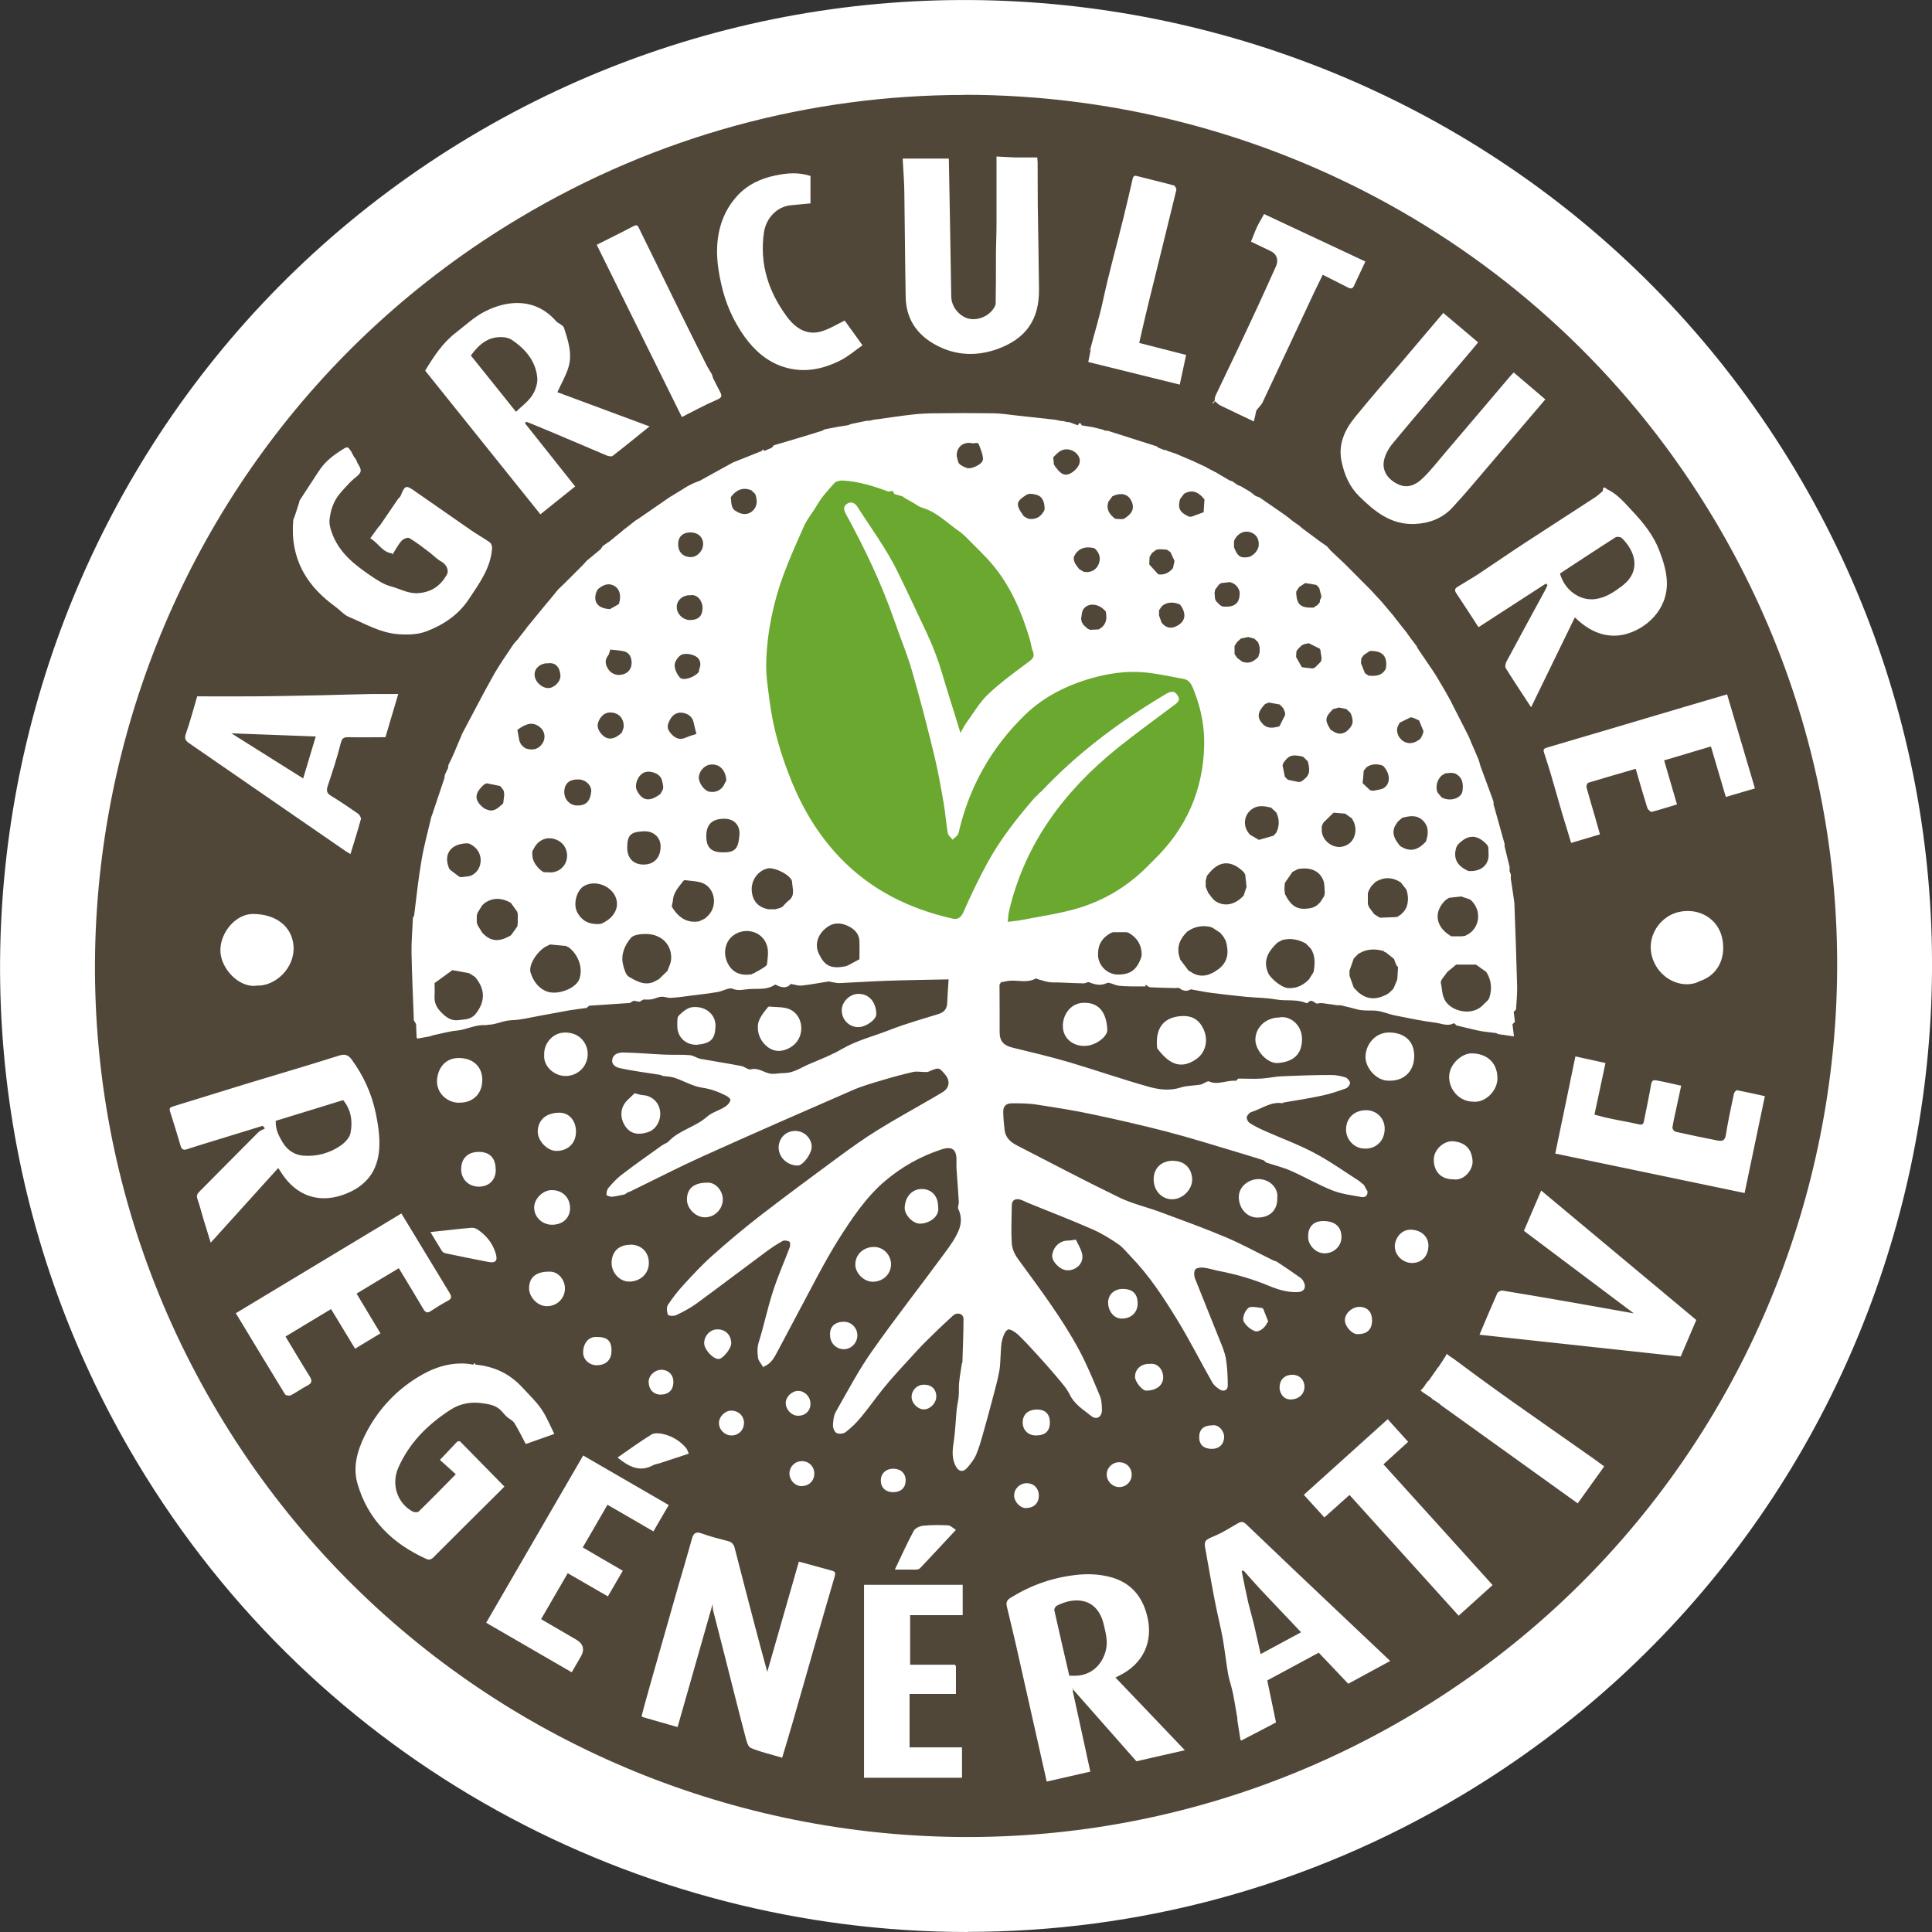 <?xml version="1.0" encoding="UTF-8"?><svg id="Calque_2" xmlns="http://www.w3.org/2000/svg" width="140" height="140" xmlns:xlink="http://www.w3.org/1999/xlink" viewBox="0 0 140 140"><rect x="0" y="0" width="140" height="140" fill="#333333" stroke="none"/><defs><style>.cls-1{fill:#fff;}.cls-2{clip-path:url(#clippath-2);}.cls-3{clip-path:url(#clippath-1);}.cls-4{clip-path:url(#clippath);}.cls-5{fill:none;}.cls-6{fill:#504739;}.cls-7{fill:#6aa82f;}</style><clipPath id="clippath"><path class="cls-5" d="M35.81,12.87C4.26,31.76-6.01,72.64,12.87,104.19c18.88,31.55,59.77,41.82,91.32,22.94,31.55-18.88,41.82-59.77,22.94-91.32C114.65,14.97,92.58,3.42,69.94,3.41c-11.64,0-23.42,3.05-34.13,9.46"/></clipPath><clipPath id="clippath-1"><path class="cls-5" d="M49.51,6.64c-4.69,1.52-9.29,3.59-13.7,6.23C21.32,21.54,11.32,34.85,6.57,49.76v40.52c1.53,4.76,3.62,9.43,6.3,13.91,8.6,14.37,21.78,24.33,36.55,29.13h41.2c4.65-1.52,9.19-3.57,13.56-6.19,14.4-8.62,24.37-21.82,29.15-36.63V49.46c-1.52-4.68-3.59-9.25-6.22-13.65-8.63-14.42-21.86-24.39-36.69-29.17H49.51Z"/></clipPath><clipPath id="clippath-2"><path class="cls-5" d="M35.81,12.87C4.26,31.76-6.01,72.64,12.87,104.19c18.88,31.55,59.77,41.82,91.32,22.94,31.55-18.88,41.82-59.77,22.94-91.32C114.65,14.97,92.58,3.42,69.94,3.41c-11.64,0-23.42,3.05-34.13,9.46"/></clipPath></defs><g id="Calque_1-2"><g><path class="cls-1" d="M104.19,127.13c31.55-18.88,41.82-59.77,22.94-91.32C108.24,4.26,67.36-6.01,35.81,12.87,4.26,31.76-6.01,72.64,12.87,104.19c18.88,31.55,59.77,41.82,91.32,22.94"/><g class="cls-4"><path class="cls-1" d="M72.52,71.06s-.07,.02-.1,.02c-1.19,0-2.38-.01-3.58-.02-.04-.41,.14-.85-.11-1.18,.08-.22,.24-.45,.18-.58-.11-.22-.33-.49-.55-.55-1.75-.46-3.43-1.13-5-2-.93-.52-1.77-1.17-2.66-1.77-1.36-.91-2.34-2.2-3.37-3.44-.26-.32-.39-.76-.68-1.04-.65-.61-.84-1.45-1.22-2.19-.15-.3-.29-.62-.47-.91-.05-.08-.2-.1-.33-.17,.18-.8-.27-1.48-.5-2.22-.27-.86-.39-1.76-.58-2.65-.11-.52-.23-1.03-.32-1.55-.03-.2,.07-.43,.03-.63-.16-.97-.04-1.94-.08-2.91-.02-.42-.05-.85-.04-1.28,0-.22,.07-.45,.15-.66,.3-.71,.52-1.44,.43-2.23,0-.05,.02-.13,.06-.16,.53-.37,.48-1.01,.71-1.52,.18-.39,.31-.8,.43-1.21,.06-.2,.05-.42,.07-.63,0-.07,0-.18,.05-.19,.53-.25,.58-.82,.84-1.25,.15-.24,.32-.46,.42-.72,.14-.36,.16-.78,.55-1,.02-.06,.04-.13,.06-.19,0-.03,.02-.06,.03-.08,.06-.07,.12-.13,.18-.2,.02-.03,.04-.05,.06-.08,.13-.23,.23-.49,.39-.7,.52-.71,1.08-1.39,1.59-2.11,.46-.64,1.08-.54,1.71-.45,.63,.09,1.25,.21,1.88,.32,.03,.02,.06,.04,.09,.06,.09,.01,.18,.02,.27,.04,.06,.02,.12,.05,.18,.07,.15,.04,.3,.07,.45,.11,.06,.02,.12,.05,.18,.07,.51,.16,1.01,.32,1.52,.47,.09,.04,.17,.07,.26,.11,.12,.05,.24,.1,.36,.15,.06,.06,.12,.12,.18,.19,.55,.26,1.11,.52,1.66,.79,.32,.16,.62,.34,.93,.51,.02,.03,.04,.04,.08,.04,.15,.1,.3,.2,.44,.3,.03,.02,.06,.04,.09,.05,.09,.09,.18,.18,.27,.26,.09,.08,.19,.16,.28,.24,.12,.07,.24,.14,.36,.21,.06,.06,.12,.12,.18,.19,.61,.41,1.12,.92,1.57,1.5,.03,.04,.14,.01,.21,.02,.06,.1,.12,.21,.17,.31,.12,.14,.24,.28,.36,.42,.02,.03,.04,.05,.06,.08,.1,.12,.2,.24,.29,.37,0,.03,0,.05,.04,.06,.14,.19,.27,.37,.41,.56,.09,.14,.19,.28,.28,.43,.12,.18,.23,.37,.35,.55,0,.03,0,.06,.03,.07,.17,.3,.34,.6,.51,.91,.09,.18,.18,.35,.28,.53,.09,.18,.18,.36,.27,.54,.09,.18,.17,.36,.26,.54,.04,.09,.07,.18,.11,.27,.11,.3,.23,.6,.34,.9,.22,.77,.43,1.55,.65,2.32,.04,.12,.08,.25,.11,.37,0,.04,.01,.09,.02,.13,.1,.6,.15,.62,.7,.32,.08-.03,.16-.07,.23-.1,.63-.18,1.25-.36,1.88-.54,.12-.01,.24-.02,.35-.04,.09-.03,.18-.05,.27-.08,.12,0,.24,0,.36-.01,.36-.03,.72-.05,1.07-.08h.63c.63,.05,1.25,.11,1.88,.16,.12,.04,.24,.07,.36,.11,.78,.21,1.58,.39,2.35,.65,.23,.08,.4,.36,.6,.54,.1,.2,.19,.4,.29,.59,.15,.45,.3,.91,.45,1.36,.03,.06,.06,.12,.09,.18,.04,.15,.09,.31,.13,.46,.02,.12,.04,.23,.06,.35,.07,.42,.14,.84,.22,1.26,.01,.12,.03,.23,.04,.35,0,.87,0,1.73,0,2.59-.01,.06-.02,.12-.03,.17-.02,.15-.04,.3-.05,.45-.01,.06-.02,.12-.04,.17-.09,.39-.17,.77-.26,1.16-.02,.03-.04,.07-.07,.1-.1,.33-.19,.65-.29,.98-.06,.15-.11,.3-.17,.46-.06,.15-.13,.3-.19,.45-.06,.12-.12,.23-.18,.35-.14,.24-.28,.48-.42,.73-.11,.17-.22,.35-.34,.52-.18,.24-.35,.48-.53,.72-.02,.03-.04,.06-.06,.09-.09,.12-.18,.24-.27,.35-.1,.12-.2,.24-.3,.36-.02,.03-.04,.05-.06,.08-.16,.18-.31,.36-.47,.55-.05,.06-.1,.12-.15,.17-.42,.42-.85,.84-1.27,1.26-.05,.04-.1,.09-.16,.13l-.83,.68s-.06,0-.07,.04c-.48,.32-.96,.63-1.44,.95-.03,.01-.05,.02-.08,.03-.57,.28-1.14,.55-1.71,.83-.09,.04-.17,.08-.26,.11-.25,.09-.49,.18-.74,.27-.08,.03-.16,.06-.25,.09-.45,.12-.89,.24-1.34,.36-.06,0-.12,.02-.18,.02-.39,.08-.78,.17-1.16,.25-.06,0-.12,.01-.18,.02-.79,.11-1.57,.24-2.36,.33-.28,.03-.3,.14-.27,.4,.02,.24-.11,.49-.13,.74-.03,.31,0,.62,0,.93"/><path class="cls-6" d="M47.73,70.97s-.06,.02-.09,.03c-.03,.02-.06,.04-.09,.06-.73,.44-1.38,.07-1.98-.28-.23-.14-.34-.55-.42-.87-.18-.74,.12-1.42,.57-1.95,.2-.23,.7-.28,1.07-.28,1.14-.01,1.93,.8,1.84,1.85-.02,.28-.17,.55-.26,.82-.21,.21-.43,.42-.64,.62"/><path class="cls-6" d="M85.47,69.36c-.23-.75,.04-1.35,.58-1.87,.03,0,.05,0,.07-.04,.46-.3,.97-.4,1.51-.3,.08,.02,.16,.05,.24,.08,.19,.12,.37,.25,.56,.37,.07,.09,.14,.18,.22,.27l.02,.03c.05,.1,.11,.19,.16,.29,.21,.75,.19,1.44-.47,1.99-.05,.04-.11,.08-.16,.11-.04,.02-.07,.05-.11,.07-.03,.02-.06,.04-.09,.07-.06,.03-.12,.06-.18,.09-.44,.22-.89,.25-1.34,.02-.04-.02-.07-.04-.11-.06,0-.02-.01-.03-.03-.03-.07-.04-.14-.07-.21-.11-.2-.27-.41-.54-.61-.81-.01-.06-.03-.11-.04-.17"/><path class="cls-6" d="M94.9,70.92c-.42,.45-.92,.72-1.56,.68-.47-.03-1.25-.68-1.43-1.06-.43-.95,.01-1.61,.65-2.23,.12-.06,.24-.13,.35-.19,.6-.16,1.16-.05,1.7,.24,.12,.12,.25,.25,.37,.37,.35,.53,.31,1.11,.21,1.7-.1,.16-.2,.33-.31,.49"/><path class="cls-6" d="M39.86,68.44c.39,.04,.78,.07,1.17,.11,.03,.02,.06,.04,.08,.06,.03,.01,.06,.02,.09,.03,.03,.02,.06,.04,.09,.07,.67,.56,.96,1.51,.69,2.24-.26,.69-1.57,1.18-2.34,.9-.65-.24-1-.78-1.19-1.36-.19-.6,.57-1.69,1.23-1.96,.06-.03,.12-.06,.18-.09"/><path class="cls-6" d="M100.34,68.99s.05,.02,.08,.02c.15,.12,.3,.24,.45,.36,.05,.04,.09,.07,.14,.11,.05,.14,.1,.28,.16,.43,.02,.03,.04,.05,.06,.08,.02,.03,.05,.06,.08,.1-.02,.3-.04,.6-.06,.89-.09,.21-.17,.42-.26,.63-.03,.01-.04,.03-.04,.06-.1,.09-.19,.19-.29,.28-.05,.03-.1,.07-.15,.1-.67,.36-1.33,.43-1.97-.06-.01-.03-.03-.04-.07-.04-.12-.13-.24-.25-.37-.38-.1-.29-.21-.58-.31-.87v-.36c.1-.3,.2-.59,.31-.89,.12-.12,.24-.24,.36-.36,.03-.01,.05-.02,.08-.03,.55-.31,1.12-.31,1.71-.15,.03,.02,.06,.05,.08,.07"/><path class="cls-6" d="M79.57,69.09c0-.69,.34-1.16,.92-1.48,.06-.02,.11-.04,.17-.06,.33,0,.66,0,.98,0,.06,.02,.11,.04,.17,.06,.6,.35,.92,.87,.92,1.58-.01,.06-.02,.12-.03,.17-.31,.91-.78,1.26-1.69,1.26-.74,0-1.38-.6-1.44-1.34,0-.06,0-.12,0-.18"/><path class="cls-6" d="M54.53,70.56s-.06,.03-.08,.05c-.09,0-.18,.01-.27,.02-.78,.03-1.28-.34-1.54-1.05-.22-.62-.07-1.39,.52-1.81,.81-.59,2.09-.32,2.42,.76,.13,.41,.05,.89,0,1.34,0,.11-.21,.21-.33,.3-.11,.08-.24,.14-.36,.21-.04,.02-.08,.04-.12,.06-.03,0-.04,.01-.04,.04-.07,.03-.13,.05-.2,.08"/><path class="cls-6" d="M90.14,64.87c-.64,.73-1.44,.84-2.05,.44-.22-.14-.36-.4-.54-.61-.06-.15-.12-.3-.18-.44v-.44c.03-.12,.06-.24,.09-.36,.03-.03,.05-.06,.08-.09,.77-1.02,1.67-1.08,2.59-.17,.03,.05,.06,.11,.1,.16,.03,.3,.07,.6,.1,.9-.07,.2-.13,.41-.2,.61"/><path class="cls-6" d="M104.99,65.06c.3-.03,.6-.07,.89-.1,.21,.07,.41,.14,.62,.21,.03,.02,.06,.05,.1,.07,.76,.72,.65,1.91-.18,2.44-.09,.05-.18,.09-.27,.14-.09,.01-.18,.02-.26,.03-.15,0-.3,0-.45,0-.06,0-.11,0-.17,0-.04,0-.08,0-.11,0-.08-.06-.17-.11-.25-.17-.86-.62-1.02-1.6-.18-2.44,.09-.06,.18-.12,.27-.18"/><path class="cls-6" d="M92.49,58.89c.23,.48,.23,.96,0,1.44-.07,.08-.14,.15-.21,.23-.35,.1-.71,.2-1.06,.3-.21-.12-.42-.24-.62-.36-.58-.57-.48-1.44,.11-1.86,.44-.32,.91-.23,1.39-.12,.13,.12,.27,.25,.4,.37"/><path class="cls-6" d="M105.63,61.22c.73-.78,1.41-.78,2.13,0,.03,.06,.06,.12,.09,.18,0,.31,.06,.63-.03,.92-.16,.52-.6,.76-1.13,.8-.09,0-.18,0-.27,0-.83-.35-1.14-.93-.89-1.71,.03-.06,.06-.12,.09-.18"/><path class="cls-6" d="M24.87,79.72c.59,.73,.69,1.56,.53,2.38-.06,.33-.39,.68-.68,.89-.82,.57-1.77,.84-2.77,.75-.6-.05-1.12-.39-1.45-.93-.29-.48-.55-.97-.52-1.59,1.62-.5,3.24-1,4.88-1.5"/><path class="cls-6" d="M77.49,121.44c-.37-1.59-.74-3.17-1.09-4.76-.02-.09,.08-.27,.17-.32,1.36-.7,2.95-.57,3.41,1.35,.14,.6,.31,1.2,.16,1.85-.25,1.07-1.06,1.83-2.16,1.87-.16,0-.32,0-.49,0"/><path class="cls-6" d="M113.04,41.56c1.33-.87,2.67-1.76,4.02-2.62,.11-.07,.37-.04,.46,.05,.97,.93,1.45,2.39,.02,3.47-.58,.44-1.18,.85-1.93,.95-1.13,.15-2.22-.63-2.57-1.85"/><path class="cls-6" d="M90.14,113.84c.41,.46,.82,.93,1.24,1.38,.95,1.01,1.9,2.01,2.9,3.06-.97,.52-1.91,1.03-2.93,1.58-.17-.77-.33-1.49-.5-2.21-.12-.5-.27-.99-.39-1.49-.17-.76-.33-1.53-.48-2.3,0-.01,.04-.04,.06-.05,.03,0,.06,.02,.09,.03"/></g><g class="cls-3"><path class="cls-6" d="M16.75,53.14c1.95,.07,4.02,.15,6.13,.23-.3,1.01-.6,1.99-.91,3.04-1.78-1.12-3.55-2.23-5.22-3.28"/><path class="cls-6" d="M66.79,6.64h6.17c.15,.02,.3,.05,.45,.08,.3,.03,.59,.07,.89,.09,.03,0,.06-.11,.09-.17h.27c-.02,.05-.03,.1-.05,.15,.19,.04,.37,.09,.56,.11,.61,.07,1.22,.13,1.83,.17,.17,.01,.34-.06,.55-.11,.18,.35,.44,.23,.71,0,.25,.38,.6,.33,.97,.3,.13-.01,.27-.01,.4,.02,.26,.07,.51,.19,.77,.24,.93,.18,1.86,.36,2.79,.51,.46,.08,.94,.09,1.4,.13,.06,.06,.12,.11,.18,.17,1.11,.31,2.22,.63,3.33,.94,.09,.01,.17,.02,.26,.03,.86,.3,1.71,.61,2.58,.89,.26,.08,.54,.08,.81,.11,.06,.08,.12,.17,.18,.25,.18,.03,.36,.07,.54,.1,.06,.05,.12,.11,.18,.16,.18,.04,.36,.08,.54,.12,.03,.02,.06,.04,.09,.06,.18,.08,.36,.16,.55,.23,.26,.1,.53,.19,.8,.29l.36,.27h.27c.12,.06,.24,.13,.36,.19,.12,.04,.24,.08,.36,.11,.15,.08,.3,.16,.46,.24,1.29,.62,2.57,1.23,3.85,1.85,.09,.05,.17,.13,.26,.17,.17,.08,.35,.16,.53,.24,0,.06,0,.11,.02,.21,.07-.06,.11-.1,.15-.13,.3,.22,.61,.44,.91,.66,.03,.02,.06,.04,.09,.05,.36,.22,.71,.44,1.07,.65,.03,.02,.07,.04,.1,.06,.18,.13,.38,.4,.53,.38,.44-.07,.55,.29,.8,.47,.02,.03,.04,.04,.07,.05,.34,.19,.67,.37,1.01,.56,.11,.08,.22,.16,.32,.23,.01,.04,.02,.08,.03,.12,.02,.03,.05,.05,.07,.08,.12,.07,.25,.14,.37,.21,.08,.08,.17,.16,.25,.24,.75,.55,1.5,1.09,2.25,1.64,.06,.05,.12,.1,.17,.15,.24,.19,.48,.38,.72,.56,.09,.08,.18,.16,.27,.24,.09,.07,.18,.14,.26,.21,.06,.05,.11,.1,.17,.16h0s.05,.06,.07,.08c.1,.07,.19,.14,.29,.21,.08,.08,.16,.16,.24,.24,.16,.13,.32,.26,.47,.38,.08,.08,.17,.16,.25,.24,.19,.19,.38,.37,.57,.56,.08,.05,.17,.11,.25,.16,.45,.45,.9,.9,1.35,1.35,.42,.42,.84,.84,1.25,1.25,.16,.18,.32,.36,.5,.52,.24,.23,.5,.44,.76,.65-.09,.24,.04,.31,.24,.34,.16,.19,.31,.37,.47,.56,.08,.11,.16,.22,.24,.33,.13,.13,.26,.26,.39,.4,.08,.08,.16,.16,.24,.24,.07,.1,.14,.19,.21,.29,0,.19,.05,.29,.25,.16,.01,.06,.02,.11,.03,.17,.06,.06,.11,.12,.17,.18,.03,.04,.06,.08,.08,.12,.05,.05,.11,.1,.16,.15,.28,.37,.55,.73,.83,1.1,.08,.08,.16,.16,.24,.24,.21,.6,.61,1.04,1.11,1.42,.06,.09,.11,.18,.17,.28,.15,.25,.3,.49,.46,.74,.08,.08,.15,.17,.23,.25,.01,.03,.03,.06,.04,.09,.02,.03,.04,.06,.05,.08,.37,.54,.74,1.08,1.11,1.61,.05,.09,.1,.18,.16,.27,.1,.17,.19,.34,.29,.52,.06,.07,.12,.13,.18,.2,.39,.63,.78,1.25,1.17,1.88,.02,.09,.03,.18,.05,.27,.04,.12,.09,.23,.13,.35,.11,.15,.21,.3,.32,.45,.43,.83,.86,1.66,1.29,2.49-.02,.02-.04,.05-.06,.07,.02,0,.05,.02,.07,.03,.27,.54,.54,1.08,.8,1.62,.03,.09,.06,.18,.08,.26,.5,1.2,1,2.39,1.5,3.59,.04,.06,.08,.11,.13,.17,.06,.27,.11,.54,.17,.81,.05,.06,.11,.12,.16,.18,.27,.95,.55,1.9,.83,2.85,.05,.06,.11,.13,.16,.19,.07,.35,.13,.71,.2,1.06,.05,.06,.11,.13,.16,.19,0,.07,0,.13,.01,.2,0,.02,0,.04,0,.06,.15,.63,.3,1.26,.45,1.89,.05,.12,.11,.24,.17,.35,.06,.22,.13,.44,.19,.66,0,.02,0,.04,0,.06,0,.15-.03,.3,0,.44,.2,1.22,.45,2.43,.62,3.66,.21,1.5,.41,3.01,.53,4.52,.12,1.44,.18,2.89,.18,4.34,0,1.54-.1,3.07-.17,4.61-.02,.6-.02,1.21-.09,1.81-.16,1.33-.32,2.67-.54,3.99-.25,1.54-.48,3.08-.87,4.58-.59,2.28-1.24,4.55-1.99,6.77-1.47,4.33-3.5,8.4-5.92,12.28-.51,.82-1.03,1.64-1.54,2.46-.08,.08-.16,.17-.24,.25-.58,.81-1.15,1.62-1.73,2.43-.08,.08-.16,.17-.24,.25-.13,.15-.27,.3-.4,.46-.45,.57-.89,1.14-1.33,1.7-.08,.09-.16,.18-.24,.27h0s-.06,.05-.09,.07c-.11,.13-.23,.25-.34,.38-.04,.05-.07,.11-.11,.16-.68,.72-1.37,1.45-2.05,2.17-.42,.41-.84,.82-1.26,1.24-.46,.45-.91,.9-1.37,1.34-.05,.04-.11,.08-.16,.12-.21,.2-.43,.4-.64,.6-.08,.08-.16,.16-.24,.24-.16,.13-.32,.26-.48,.38-.08,.08-.16,.16-.24,.24-.1,.07-.19,.14-.29,.21-.02,.02-.05,.05-.07,.07-.14,.1-.28,.2-.41,.3-1.15,.89-2.3,1.78-3.45,2.67-.03,.03-.05,.05-.08,.08h-.02c-.05,.05-.11,.1-.16,.15-.03,.01-.06,.03-.09,.04-.03,.02-.06,.04-.09,.06-.01,0-.03,0-.04,.01-1.66,1.1-3.29,2.25-5.05,3.19-.3,.16-.56,.39-.84,.59-.02,0-.04,0-.06,0-.25,.11-.52,.21-.77,.33-.93,.46-1.87,.91-2.8,1.39-.72,.37-1.48,.67-2.2,1.04-.64,.32-1.35,.49-2.02,.73-.06,.05-.12,.11-.18,.16-.18,.03-.36,.07-.54,.1-.06,.05-.12,.11-.18,.16-.18,.05-.36,.1-.54,.15-1.23,.4-2.44,.85-3.68,1.19-1.56,.42-3.14,.79-4.72,1.12-1.27,.26-2.52,.59-3.82,.69-.79,.06-1.57,.2-2.36,.27-1.59,.13-3.17,.32-4.76,.33-2.25,.02-4.51-.09-6.76-.17-.82-.03-1.65-.09-2.46-.19-.97-.12-1.94-.28-2.9-.44-1.19-.2-2.4-.35-3.57-.66-2.57-.69-5.12-1.42-7.66-2.21-1.25-.39-2.44-.97-3.65-1.48-.69-.29-1.38-.57-2.06-.89-.75-.35-1.48-.74-2.23-1.11-.6-.29-1.22-.54-1.79-.86-.5-.28-.94-.67-1.43-.97-.3-.19-.67-.26-.97-.45-.51-.32-.99-.68-1.48-1.03-.74-.54-1.48-1.07-2.21-1.62-1.34-1-2.68-2.01-4.01-3.02-.33-.25-.63-.55-.95-.82-.23-.2-.47-.4-.7-.61-.13-.07-.18-.25-.29-.37-.35-.39-.72-.75-1.08-1.12-.86-.89-1.7-1.78-2.57-2.65-.24-.24-.55-.43-.88-.68-.67-1.25-1.77-2.3-2.65-3.51-.07-.05-.13-.11-.2-.16-.37-.55-.73-1.11-1.12-1.64-.17-.24-.45-.42-.61-.67-.42-.66-.81-1.35-1.2-2.03-1.21-2.16-2.44-4.31-3.6-6.49-.59-1.12-1.08-2.31-1.56-3.48-.58-1.44-1.16-2.89-1.64-4.36-.46-1.37-.81-2.78-1.18-4.18-.2-.74-.34-1.5-.51-2.24-.14-.62-.35-1.23-.4-1.87-.06-.78-.18-1.56-.36-2.32-.2-.82-.26-1.65-.33-2.48-.09-1.04-.14-2.09-.2-3.13-.02-.09-.05-.18-.07-.27v-6.26c.03-.16,.08-.33,.09-.49,.06-.95,.08-1.91,.19-2.86,.14-1.25,.32-2.49,.54-3.72,.28-1.58,.53-3.17,.94-4.72,.59-2.22,1.27-4.41,2.01-6.58,.55-1.6,1.17-3.2,1.92-4.72,1.29-2.59,2.71-5.12,4.08-7.68,.02-.06,.05-.12,.07-.18,0-.04,.01-.08,.02-.12,.09-.06,.17-.11,.26-.17,.04-.08,.07-.16,.12-.23,.29-.48,.58-.96,.87-1.44,.08-.06,.16-.12,.25-.18,.22-.33,.43-.65,.65-.98,.02-.02,.05-.05,.07-.07,.34-.45,.68-.9,1.01-1.36,.08-.09,.16-.18,.24-.27,.28-.36,.55-.72,.83-1.07,.08-.09,.16-.18,.24-.27,.22-.27,.44-.54,.65-.81,.08-.09,.16-.17,.24-.26,.1-.12,.2-.25,.3-.37,.08-.08,.16-.15,.24-.23,.19-.22,.37-.44,.56-.66,.08-.08,.16-.16,.24-.25,.42-.45,.84-.9,1.25-1.36,.39-.39,.78-.78,1.17-1.17,.48-.45,.96-.9,1.45-1.34,.08-.08,.16-.16,.25-.24,.19-.16,.37-.32,.56-.47,.08-.08,.17-.16,.25-.24,.19-.15,.38-.31,.56-.46,.05-.05,.1-.11,.15-.16,.09-.07,.17-.14,.26-.21,.09-.08,.18-.16,.27-.24,.09-.07,.18-.14,.26-.21,.09-.08,.18-.16,.27-.24,.2-.16,.41-.32,.61-.48,.09-.08,.19-.16,.28-.24,.74-.55,1.48-1.09,2.22-1.64,.09-.08,.19-.16,.28-.24,.18-.13,.36-.26,.53-.39,.09-.08,.18-.16,.27-.25,.72-.42,1.44-.85,2.17-1.27,.04-.08,.08-.16,.12-.24,.13-.04,.26-.08,.39-.11,.03-.02,.06-.04,.1-.06,.12-.07,.23-.14,.35-.22,.03-.02,.06-.04,.09-.05l.35-.21s.06-.04,.09-.05c.17-.1,.35-.2,.52-.3,.03-.02,.07-.04,.1-.06,.15-.09,.3-.18,.44-.28-.02,.02-.03,.04-.1,.13,.08-.09,.09-.11,.11-.13,0-.01-.02-.02-.02-.04,0,0,0-.03,0-.03,.19-.09,.39-.19,.58-.28,.17-.08,.34-.14,.52-.21,.03-.02,.06-.04,.08-.06,.81-.4,1.61-.79,2.41-1.2,.37-.19,.73-.41,1.1-.62,.02-.02,.05-.05,.07-.07,.27-.1,.54-.19,.8-.29,.05-.02,.1-.05,.15-.07,.35-.12,.7-.24,1.05-.37,.77-.3,1.53-.6,2.3-.9,.09-.06,.17-.11,.26-.17,.22-.06,.44-.12,.66-.19,.86-.3,1.72-.6,2.58-.9,.02-.02,.05-.05,.07-.07,.24-.04,.49-.05,.73-.11,.95-.26,1.9-.53,2.86-.8,.09-.03,.18-.05,.27-.08,.19-.03,.38-.04,.56-.08,.85-.16,1.7-.32,2.55-.48,.99-.18,1.98-.36,2.97-.54,.06-.02,.12-.05,.18-.07,.41-.01,.82-.02,1.23-.05,.54-.04,1.08-.1,1.61-.15,.27-.03,.55-.07,.82-.11,0,0,0-.1,0-.16h.18c.03,.06,.07,.17,.09,.17,.33-.02,.65-.06,.98-.09,.09-.02,.18-.05,.27-.07m-23.2,33.19c-.06,.05-.12,.1-.17,.15-.29,.24-.58,.48-.87,.72-.09,.1-.18,.2-.27,.3-.45,.45-.89,.89-1.34,1.34-.15,.15-.31,.3-.46,.44-.19,.23-.38,.47-.57,.7-.08,.09-.16,.19-.24,.28-.49,.59-.97,1.19-1.46,1.78-.02,.03-.04,.06-.06,.09-.17,.21-.33,.43-.5,.64-.03,.01-.04,.04-.04,.07-.14,.15-.29,.29-.4,.46-.5,.76-1.03,1.5-1.47,2.3-.77,1.37-1.48,2.77-2.22,4.15-.02,.06-.05,.12-.07,.18-.15,.36-.31,.72-.46,1.08-.05,.11-.09,.22-.14,.33-.1,.21-.2,.43-.31,.64l-.04,.26c-.08,.15-.15,.31-.22,.46-.01,.09-.03,.17-.04,.26-.29,.87-.58,1.73-.87,2.6-.02,.06-.04,.12-.07,.18-.25,1.06-.54,2.12-.72,3.19-.23,1.32-.36,2.65-.53,3.97-.03,.06-.06,.12-.09,.18-.03,.82-.11,1.65-.1,2.47,.03,1.65,.11,3.3,.17,4.95,.05,.09,.11,.18,.16,.27,.01,.33,.03,.66,.04,.98,.02,.02,.04,.05,.06,.07,.3-.05,.6-.11,.9-.16,.09-.03,.18-.06,.27-.09,.57-.11,1.13-.28,1.7-.33,.71-.07,1.36-.46,2.1-.39,.04,0,.08-.03,.12-.03,.59,0,1.12-.31,1.73-.33,.66-.02,1.32-.19,1.98-.31,.73-.13,1.45-.27,2.17-.4,.43-.07,.86-.12,1.29-.18,.06-.05,.12-.11,.18-.16,.98-.07,1.97-.13,2.95-.2,.09-.05,.18-.11,.27-.16,.15,.02,.29,.05,.44,.07,.09-.05,.18-.11,.27-.16,.21,0,.42,.02,.62-.02,.23-.04,.45-.17,.68-.18,.23-.02,.46,.09,.69,.08,.51-.03,1.01-.1,1.52-.17,.64-.08,1.27-.15,1.9-.26,.36-.06,.78-.34,1.06-.23,.37,.15,.68,.08,1.01,.04,.68-.09,1.41,.1,2.05-.33,.03-.02,.11,.01,.15,.04,.39,.2,.76,.21,1-.1,.31,.05,.55,.14,.78,.12,.66-.07,1.31-.2,1.97-.3,.05,0,.1,.02,.15,.03,.21,.03,.43,.1,.64,.09,1.15-.05,2.3-.13,3.45-.17,1.48-.05,2.97-.07,4.45-.1-.03,.56-.08,1.12-.1,1.67-.01,.45-.2,.7-.63,.84-1.19,.37-2.39,.7-3.55,1.16-1.15,.45-2.35,.74-3.44,1.37-.72,.42-1.5,.73-2.27,1.05-.65,.26-1.21,.71-1.99,.7-.29,0-.62,.09-.95,.04-.47-.08-.86-.45-1.4-.31-.19,.05-.44-.19-.68-.24-.98-.19-1.97-.34-2.96-.52-.27-.05-.52-.25-.79-.27-.62-.05-1.25-.01-1.87-.04-.98-.04-1.97-.14-2.95-.15-.3,0-.7,.07-.79,.5-.08,.4,.31,.57,.5,.62,.98,.22,1.99,.34,2.98,.5,.06,.02,.12,.05,.18,.08,.29,.04,.59,.04,.85,.13,.68,.23,1.32,.62,2.01,.72,.63,.09,1.18,.3,1.73,.58,.13,.07,.32,.22,.31,.3-.02,.15-.15,.32-.28,.42-.44,.34-1.01,.44-1.44,.82-.82,.73-1.99,.95-2.76,1.77-.02,.02-.04,.04-.06,.06-.16,.09-.34,.17-.49,.28-.96,.69-1.92,1.36-2.86,2.08-.35,.27-.66,.61-.95,.95-.11,.13-.15,.34-.14,.51,0,.05,.27,.14,.41,.13,.3-.03,.61-.11,.91-.17,.09-.06,.17-.11,.26-.17,.06-.01,.11-.02,.16-.05,1.75-.85,3.49-1.75,5.26-2.55,3.59-1.62,7.2-3.2,10.81-4.77,.7-.31,1.45-.52,2.19-.74,.73-.22,1.47-.42,2.22-.59,.25-.06,.53,0,.8,0,.1,0,.22,.02,.31-.02,.76-.33,.76-.33,1.22,.22,.37,.44,.3,.96-.19,1.26-.26,.16-.53,.31-.8,.47-1.32,.77-2.66,1.5-3.96,2.31-.97,.6-1.91,1.28-2.84,1.96-1.87,1.38-3.74,2.76-5.58,4.18-1.2,.93-2.36,1.9-3.49,2.91-.75,.66-1.43,1.4-2.11,2.14-.41,.45-.8,.94-1.13,1.45-.11,.17-.08,.51,0,.71,.04,.09,.43,.11,.6,.03,.52-.25,1.04-.52,1.5-.86,1.69-1.24,3.36-2.51,5.05-3.76,.37-.27,.75-.53,1.16-.75,.12-.07,.35-.03,.49,.04,.07,.04,.07,.29,.03,.41-.41,1.08-.88,2.14-1.23,3.24-.39,1.2-.64,2.44-1.02,3.65-.12,.39-.1,.75-.05,1.12,.03,.22,.22,.42,.34,.62,.02,.03,.04,.06,.06,.09,.01-.02,.02-.05,.03-.08,.54-.2,.77-.69,1.01-1.14,.98-1.83,1.94-3.67,2.92-5.5,.47-.87,.95-1.73,1.47-2.56,.98-1.54,2-3.08,3.41-4.27,1.2-1.01,2.56-1.77,4.06-2.26,.77-.25,1.1,.01,1.08,.81,0,.18,0,.36,0,.54,.06,.82,.12,1.64,.17,2.46,.01,.17-.1,.37-.04,.5,.26,.53,.23,1.09,.03,1.56-.25,.61-.66,1.16-1.05,1.69-1.74,2.37-3.56,4.68-5.25,7.09-.97,1.38-1.76,2.89-2.6,4.36-.16,.29-.2,.67-.21,1.01,0,.19,.13,.48,.28,.54,.18,.08,.5,.04,.65-.08,.4-.31,.78-.68,1.1-1.07,.54-.65,1.03-1.35,1.56-2.01,.32-.4,.65-.78,.99-1.16,.31-.35,.63-.69,.95-1.04,.39-.43,.78-.86,1.19-1.27,.64-.64,1.3-1.27,1.97-1.88,.32-.29,.77-.14,.77,.24,0,1.05-.05,2.1-.08,3.15,0,.03-.04,.05-.04,.08-.07,.47-.15,.93-.2,1.4-.03,.33,0,.66-.03,.99-.03,.31-.11,.61-.14,.91-.07,.72-.1,1.45-.19,2.16-.09,.63-.21,1.25,.06,1.86,.22,.51,.57,.61,.9,.22,.24-.28,.48-.58,.63-.92,.22-.53,.38-1.08,.53-1.63,.24-.84,.47-1.69,.69-2.53,.17-.63,.34-1.26,.46-1.9,.08-.39,.07-.79,.1-1.18,.03-.36,.02-.74,.11-1.08,.07-.28,.19-.63,.41-.76,.13-.08,.52,.16,.72,.34,.5,.48,.97,.99,1.44,1.51,.47,.52,.94,1.04,1.39,1.58,.34,.41,.71,.81,.94,1.28,.35,.72,1,1.1,1.57,1.56,.37,.29,.76,.06,.76-.43,0-.36-.02-.75-.16-1.07-.46-1.1-.92-2.22-1.48-3.27-1.27-2.36-2.89-4.49-4.46-6.65-.23-.31-.41-.72-.43-1.09-.06-.92-.01-1.85,0-2.77,0-.37,.25-.5,.58-.42,.21,.05,.4,.17,.6,.25,1.55,.63,3.11,1.23,4.64,1.9,.67,.29,1.3,.68,1.9,1.09,.35,.24,.61,.59,.91,.9,1.32,1.36,2.36,2.95,3.34,4.55,.91,1.48,1.69,3.04,2.55,4.55,.13,.23,.36,.42,.59,.55,.28,.16,.54,0,.54-.29,0-.65-.03-1.3-.13-1.94-.08-.47-.27-.92-.45-1.36-.59-1.5-1.21-2.99-1.8-4.49-.07-.19-.08-.5,.03-.64,.09-.13,.4-.15,.6-.13,.37,.04,.74,.17,1.11,.24,1.25,.24,2.46,.59,3.63,1.08,.68,.28,1.37,.49,2.11,.45,.38-.02,.58-.28,.45-.63-.05-.14-.14-.3-.26-.39-.56-.4-1.13-.78-1.7-1.16-.03-.02-.06-.04-.1-.05-.08-.03-.16-.05-.24-.09-1.12-.55-2.21-1.15-3.36-1.64-1.58-.67-3.2-1.25-4.81-1.85-.97-.36-2-.59-2.93-1.04-2.5-1.21-4.96-2.51-7.43-3.78-.45-.23-.82-.55-.89-1.1-.05-.42-.09-.85-.1-1.28-.02-.45,.18-.67,.65-.67,.6,0,1.22,0,1.81,.1,1.36,.21,2.72,.42,4.06,.71,1.79,.38,3.58,.79,5.35,1.25,1.73,.45,3.44,.99,5.15,1.5,.62,.18,1.23,.38,1.85,.57,.06,.05,.12,.11,.18,.16,.6,.2,1.22,.35,1.79,.6,1,.44,1.96,1,2.98,1.41,.67,.27,1.41,.36,2.13,.49,.29,.05,.48-.1,.44-.44-.02-.03-.05-.06-.07-.09-.06-.11-.12-.22-.18-.34-.12-.1-.24-.2-.36-.3-1.07-.68-2.11-1.43-3.23-2.02-1.14-.61-2.36-1.05-3.55-1.58-.39-.17-.78-.36-1.14-.59-.12-.08-.24-.3-.21-.43,.03-.15,.2-.33,.34-.37,.74-.23,1.39-.76,2.22-.64,.04,0,.08-.04,.12-.05,.93-.16,1.86-.3,2.78-.5,.58-.12,1.16-.32,1.72-.52,.14-.05,.31-.27,.3-.4-.01-.14-.19-.35-.33-.4-.35-.1-.72-.18-1.08-.17-1.17,0-2.34,.04-3.51,.09-.51,.02-1.01,.14-1.52,.17-.53,.03-1.06,0-1.67,0-.01,.01-.11,.17-.19,.16-.65-.06-1.28,.34-1.93,.04-.05-.02-.13,.02-.19,.05-.15,.06-.29,.17-.44,.19-.48,.08-.98,.06-1.43,.21-.8,.26-1.6,.14-2.34-.07-1.92-.54-3.81-1.2-5.73-1.77-1.34-.39-2.71-.72-4.08-1.05-.65-.16-.95-.45-.95-1.13,0-1.15,0-2.29-.01-3.44,.04-.06,.07-.11,.11-.17,.17-.03,.34-.07,.51-.1,.66-.09,1.35,.19,2-.17,.04-.02,.13,.04,.2,.06,.26,.07,.52,.16,.78,.2,.28,.04,.56,.01,.85,.03,.55,.02,1.09,.05,1.64,.06,.14,0,.31-.12,.41-.08,.43,.18,.85,.27,1.3,.05,.05-.02,.12-.01,.18,0,.22,.06,.44,.17,.66,.2,.34,.04,.68,.04,1.02,.05,.31,0,.61,0,.92,0,0-.04,0-.08,0-.13,.11,.06,.22,.18,.34,.19,.61,.04,1.23,.04,1.85,.06,.09,0,.21-.04,.26,0,.32,.28,.64,.21,.83,.09,.61,.11,1.09,.21,1.58,.27,.8,.1,1.59,.19,2.39,.27,.75,.07,1.5,.07,2.24,.2,.71,.12,1.45-.04,2.14,.25,.04,.02,.11,.01,.13-.01,.28-.33,.45,0,.66,.06,.15-.04,.3-.05,.44-.03,.35,.04,.71,.1,1.06,.15,.07,.01,.16-.03,.23,0,.4,.09,.81,.19,1.21,.3,.4,.1,.79,.07,1.19,.08,.52,.01,1.04,.26,1.56,.36,.97,.19,1.94,.4,2.91,.52,.44,.06,.89,.29,1.34,.03,.06,.06,.12,.11,.18,.17,.48,.11,.95,.23,1.43,.34,.15,.03,.3,.06,.45,.09,.33,.04,.66,.08,.98,.12,.06,.03,.12,.05,.18,.08,.34,.05,.69,.1,1.12,.16-.05-.38-.08-.63-.11-.88,.06-.06,.12-.12,.18-.17-.03-.24-.06-.48-.09-.72,.06-.06,.12-.12,.17-.18,.03-.54,.09-1.09,.08-1.63-.05-1.93-.12-3.87-.19-5.8,0-.12-.01-.24-.02-.36-.02-.14-.04-.28-.06-.42-.06-.43-.13-.85-.19-1.28,0-.09,0-.18,.01-.27-.03-.09-.07-.18-.1-.27,0-.09,0-.18,.01-.27-.12-.51-.25-1.01-.37-1.52,0-.06,0-.12,0-.18-.27-.95-.53-1.91-.8-2.86,0-.06,0-.12,0-.18-.02-.07-.05-.14-.07-.21-.29-.8-.59-1.59-.88-2.39-.04-.15-.08-.3-.13-.45-.11-.27-.23-.54-.34-.8-.05-.12-.11-.24-.16-.36-.05-.12-.1-.25-.15-.37-.05-.11-.1-.23-.16-.34-.35-.69-.7-1.37-1.05-2.06-.06-.12-.12-.24-.18-.36-.08-.15-.17-.3-.25-.45-.07-.12-.13-.23-.2-.35-.2-.33-.39-.67-.59-1-.07-.11-.15-.23-.22-.34-.39-.57-.77-1.14-1.16-1.71,0-.03,0-.06-.02-.08-.14-.18-.27-.36-.41-.54-.04-.06-.08-.11-.12-.17-.05-.07-.1-.14-.16-.21,0-.03,0-.06-.04-.07-.31-.4-.63-.79-.94-1.19,0-.03,0-.05-.04-.06-.13-.15-.26-.31-.39-.46-.07-.08-.14-.17-.21-.25-.05-.06-.11-.12-.16-.19-.08-.09-.16-.19-.25-.28-.22-.23-.44-.47-.65-.7-.12-.12-.24-.24-.36-.36-.49-.49-.97-.98-1.46-1.47-.11-.11-.23-.22-.34-.32-.23-.22-.47-.44-.7-.66-.09-.11-.19-.22-.28-.32h0c-.18-.12-.35-.25-.53-.37-.42-.31-.83-.61-1.24-.92-.09-.08-.19-.16-.28-.24h0c-.09-.06-.18-.12-.27-.18h0c-.13-.1-.25-.19-.38-.29,0-.03-.01-.04-.04-.04-.13-.1-.26-.19-.39-.29-.57-.39-1.14-.79-1.71-1.18-.03-.02-.06-.04-.1-.06-.03,0-.06,0-.08-.02-.06-.02-.11-.05-.17-.07l-.37-.29s-.07-.04-.1-.06c-.18-.1-.35-.21-.53-.31-.03-.02-.06-.03-.09-.05-.04,0-.07-.02-.11-.03,0-.02-.01-.04-.02-.07,0,.02-.02,.04-.02,.06-.13-.09-.25-.18-.38-.27-.03-.02-.06-.04-.1-.05-.04,0-.08-.02-.11-.02,0-.02,0-.04-.01-.07,0,.02,0,.04,0,.06-.31-.18-.62-.36-.94-.55-.03-.02-.06-.04-.08-.06-.03-.01-.06-.02-.1-.03-.03-.02-.06-.04-.08-.06-.03-.01-.06-.02-.09-.03-.03-.02-.06-.04-.08-.06-.03,0-.06-.02-.09-.03-.03-.02-.06-.04-.08-.06-.03,0-.06-.02-.09-.03-.03-.02-.06-.04-.08-.06-.24-.11-.47-.22-.71-.33-.06-.03-.13-.06-.19-.09-.06-.03-.12-.06-.18-.08-.35-.15-.7-.3-1.06-.45-.06-.02-.12-.05-.18-.07-.15-.05-.31-.1-.46-.15-.06-.03-.12-.06-.18-.08-.03,0-.06,0-.09,0-.06-.02-.13-.05-.19-.07-.09-.04-.17-.07-.26-.11-.03-.03-.06-.05-.08-.08-1.19-.38-2.39-.76-3.58-1.14-.06,0-.12,0-.18,0-.06-.03-.12-.06-.18-.08-.24-.06-.48-.12-.72-.18-.27-.04-.54-.08-.8-.13-.08-.21-.17-.22-.27,0-.21-.08-.42-.15-.63-.23-.06,0-.12,0-.18-.01-.08-.02-.17-.05-.25-.07-.06,0-.13,0-.19-.01-.12-.03-.24-.05-.36-.08-.06,0-.12-.01-.18-.02-.88-.1-1.77-.19-2.65-.29-.55-.06-1.1-.15-1.65-.16-1.43-.02-2.85-.02-4.28,0-.54,0-1.09,.03-1.63,.09-.86,.1-1.72,.23-2.58,.35-.06,0-.12,.01-.18,.02-.12,.03-.24,.05-.36,.08-.06,0-.12,0-.18,0-.39,.08-.78,.16-1.16,.24-.06,.03-.12,.05-.18,.08-.21,.03-.42,.07-.63,.1-.06,0-.12,.02-.18,.03-.3,.06-.6,.11-.89,.17-.06,.03-.12,.06-.18,.1-.64,.2-1.28,.4-1.93,.59-.52,.16-1.04,.31-1.57,.46-.06,.06-.12,.13-.17,.19-.18,.08-.36,.15-.54,.23-.03-.04-.06-.08-.09-.12-.03,.04-.06,.08-.09,.12-.57,.23-1.13,.45-1.7,.68-.12,.05-.24,.1-.36,.14-.8,.44-1.61,.88-2.41,1.33-.12,.05-.24,.09-.36,.14-.04,.02-.08,.03-.12,.05-.14,.07-.28,.14-.42,.21-.32,.2-.64,.4-.96,.59-.13,.08-.26,.16-.39,.24-.74,.51-1.49,1.03-2.23,1.54-.06,.03-.12,.07-.17,.1l-.69,.54s-.07,.06-.11,.08c-.36,.3-.73,.6-1.09,.9-.08,.05-.16,.11-.24,.16-.09,.07-.19,.13-.28,.2h0c-.04,.06-.07,.11-.11,.17m48.27,56.11s.04-.06,.07-.1c-.12-.31-.24-.61-.36-.92-.03-.02-.06-.04-.09-.06-.29-.02-.59-.11-.86-.06-.29,.06-.62,.76-.46,1.05,.16,.29,.47,.55,.78,.68,.31,.13,.77-.23,.92-.61m31.03-24.6c.12-.05,.24-.11,.36-.16,1.2-.41,1.83-1.56,1.61-2.93-.25-1.6-1.75-2.4-3.19-2.06-1.58,.38-2.59,2.2-1.67,3.85,.58,1.05,1.82,1.62,2.89,1.29m-18.25,27.27c-.12,.19-.25,.37-.37,.56-.02,.02-.05,.04-.07,.07-.04,.07-.09,.14-.13,.2-.02,.01-.04,.03-.05,.06-.15,.22-.3,.44-.45,.65-.03,.02-.06,.05-.09,.07-.11,.15-.21,.31-.32,.46-.06,.06-.13,.13-.19,.19,.07,.06,.15,.11,.22,.17,.18,.12,.37,.24,.55,.36,.02,.03,.05,.06,.07,.08,.18,.12,.37,.24,.55,.36,.02,.03,.05,.05,.07,.08,3.3,2.37,6.61,4.74,9.93,7.13,.66-.92,1.28-1.79,1.92-2.68-.28-.2-.54-.4-.81-.59-2.02-1.42-4.04-2.83-6.05-4.25-.81-.57-1.62-1.17-2.42-1.75-.55-.4-1.1-.82-1.65-1.22-.07-.04-.13-.09-.2-.13-.05-.04-.11-.08-.17-.12-.04-.03-.07-.07-.11-.1-.02,.05-.05,.09-.07,.14-.03,.06-.07,.11-.1,.17-.03,.02-.05,.05-.08,.07M51.67,27.4c-.03-.09-.05-.18-.08-.27-.12-.21-.26-.42-.37-.63-.63-1.26-1.26-2.51-1.88-3.77-1-2.04-2-4.08-3-6.12-.09-.18-.12-.39-.44-.22-.86,.46-1.74,.88-2.66,1.35,2.06,4.17,4.11,8.31,6.17,12.48,.86-.43,1.69-.89,2.56-1.26,.37-.16,.35-.3,.2-.58-.17-.32-.33-.65-.5-.98m27.35-2.15s-.07,.04-.11,.05c.04,.04,.08,.08,.11,.12-.05,.26-.1,.51-.16,.81,2.23,.55,4.44,1.1,6.63,1.64,.17-.78,.31-1.46,.46-2.15-1.17-.3-2.3-.59-3.4-.87,.24-1.05,.47-2.06,.72-3.07,.66-2.67,1.32-5.34,1.97-8.01,.02-.09-.09-.31-.17-.33-.87-.24-1.76-.44-2.63-.67-.21-.06-.31-.06-.37,.21-.21,.95-.44,1.89-.67,2.84-.49,2-1.05,3.98-1.48,5.99-.25,1.16-.6,2.29-.9,3.44m9.01,3.81c.13,.1,.24,.24,.38,.31,.79,.39,1.6,.76,2.45,1.17,.06-.26,.11-.51,.17-.76,.01-.06,.07-.11,.11-.16,.11-.15,.26-.28,.34-.44,1.27-2.69,2.52-5.38,3.78-8.06,.19-.4,.38-.79,.59-1.21,.63,.32,1.22,.61,1.8,.91,.17,.09,.34,.15,.45-.08,.28-.59,.55-1.18,.84-1.79-2.47-1.16-4.91-2.3-7.34-3.44-.19,.35-.38,.65-.53,.97-.15,.33-.27,.68-.42,1.03,.47,.23,.94,.45,1.42,.68,.45,.21,.6,.65,.39,1.11-.44,.97-.87,1.94-1.32,2.91-.47,1.01-.94,2.02-1.42,3.03-.54,1.14-1.09,2.27-1.63,3.41-.06,.12-.06,.26-.08,.4-.05,.05-.1,.09-.15,.14,.02,.02,.04,.03,.06,.05,.04-.06,.07-.12,.11-.17m-18.83,91.56h-3.25v-3.59h3.81v-2.2h-7.15v13.98h7.1v-2.2h-3.8v-3.87h3.36v-2.01s-.05-.07-.07-.1M21.35,37.41c-.03,.09-.07,.18-.1,.27-.12,1.34,.09,2.62,.75,3.81,.57,1.02,1.38,1.8,2.31,2.48,.34,.25,.63,.6,1.01,.75,1.13,.47,2.19,1.12,3.48,1.23,.73,.06,1.46,.04,2.1-.2,1.23-.47,2.32-1.19,3.08-2.34,.76-1.15,1.59-2.26,1.68-3.71,0-.13-.07-.33-.17-.4-.43-.31-.9-.56-1.33-.86-1.36-.94-2.71-1.88-4.07-2.83-.68-.48-.74-.46-1.06,.32-.02,.05-.06,.09-.09,.13-.03,.02-.06,.05-.08,.07-.45,.66-.9,1.32-1.35,1.98-.03,.02-.05,.05-.08,.07-.19,.27-.39,.53-.6,.83,.59,.33,.87,1.01,1.58,1.09,.02,.03,.04,.06,.06,.09l.03-.11c.2-.3,.36-.63,.6-.89,.12-.14,.44-.27,.56-.2,.5,.3,.97,.66,1.43,1.01,.3,.23,.57,.52,.9,.7,.34,.18,.58,.63,.38,.96-.45,.78-1.08,1.24-2.04,1.32-.75,.06-1.35-.32-2.01-.49-.51-.13-.99-.46-1.44-.76-1.14-.77-2.22-1.61-2.76-2.94-.14-.35-.28-.76-.24-1.13,.07-.67,.28-1.32,.72-1.86,.08-.09,.15-.18,.23-.27,.28-.29,.54-.62,.86-.87,.53-.42,.57-.54,.22-1.1-.04-.09-.08-.18-.11-.26-.05-.07-.1-.14-.15-.2-.07-.14-.15-.28-.22-.42-.13-.12-.17-.38-.46-.2-.69,.42-1.34,.88-1.8,1.56-.01,0-.02,.02-.03,.04-.48,.73-.95,1.46-1.43,2.19-.01,.06-.03,.12-.04,.17-.11,.33-.21,.66-.32,.99m12.01,67.01c-.07,0-.14,0-.21,.01-.4,.43-.81,.86-1.27,1.34,.37,.33,.76,.69,1.15,1.04-.92,.93-1.79,1.83-2.69,2.7-.08,.08-.34,.06-.46-.01-1.1-.61-1.53-1.96-1.03-3.13,.8-1.84,2.16-3.18,3.82-4.25,.69-.44,1.47-.57,2.25-.46,.39,.06,.79,.09,1.18,.36,.31,.21,.46,.53,.76,.73,.16,.11,.35,.22,.44,.39,.29,.48,.54,.99,.8,1.48,.66-.23,1.33-.47,2.07-.73-.3-.59-.55-1.24-.93-1.79-.39-.57-.9-1.05-1.37-1.56-.91-1-2.05-1.55-3.4-1.67-.03-.04-.06-.08-.09-.12-.03,.04-.06,.08-.09,.12-.14-.02-.28-.06-.43-.07-1.33-.11-2.53,.32-3.62,1-1.66,1.03-2.94,2.45-3.81,4.21-.54,1.11-.88,2.29-.52,3.5,.76,2.61,2.54,4.33,4.97,5.43,.22,.1,.36,.06,.54-.12,1.62-1.63,3.25-3.24,4.88-4.86,.09-.09,.18-.19,.25-.26-1.09-1.11-2.15-2.19-3.21-3.27m4.7-73.78s.07-.08,.1-.11c.62,.25,1.24,.5,1.85,.76,1.32,.56,2.64,1.12,3.96,1.68,.13,.06,.35,.1,.44,.04,.89-.69,1.76-1.4,2.68-2.14-2.31-.86-4.55-1.69-6.68-2.48,.27-.6,.59-1.14,.78-1.73,.34-1.02,0-2-.31-2.96-.03-.09-.15-.15-.23-.22-.1-.08-.23-.12-.32-.22-1.47-1.7-3.48-1.58-5.17-.72-.77,.39-1.42,1.01-2.11,1.54-.95,.73-1.6,1.72-2.22,2.75,2.79,3.48,5.56,6.93,8.35,10.41,.85-.68,1.67-1.34,2.52-2.02-.16-.21-.31-.39-.46-.58-1.06-1.33-2.11-2.66-3.17-3.99m78.38,4.75c-.25-.23-.27-.03-.29,.16-.19,.15-.36,.33-.57,.46-1.65,1.08-3.31,2.14-4.96,3.22-1.15,.75-2.28,1.53-3.42,2.29-.5,.33-1.02,.62-1.53,.94-.17,.1-.31,.21-.15,.46,.55,.82,1.08,1.65,1.63,2.49,.19-.12,.35-.23,.51-.33,1.46-.94,2.91-1.89,4.37-2.83,.04,.04,.08,.08,.12,.11-.06,.12-.11,.24-.17,.36-.94,1.73-1.88,3.46-2.81,5.19-.07,.13-.11,.36-.05,.46,.58,.94,1.2,1.86,1.84,2.84,1.07-2.2,2.11-4.34,3.17-6.51,.17,.15,.3,.28,.44,.39,.95,.76,2,1.13,3.22,.83,1.45-.37,3.06-1.72,3.01-3.77-.02-.78-.27-1.58-.56-2.32-.41-1.06-1.11-1.95-1.89-2.78-.58-.61-1.11-1.29-1.91-1.65m-38.64,87.02c1.52,1.73,3.04,3.45,4.56,5.17,1.14-.26,2.3-.53,3.51-.8-1.69-1.77-3.34-3.51-5.03-5.27,.14-.07,.23-.12,.32-.16,1.67-.84,2.42-2.4,2-4.21-.34-1.49-1.2-2.53-2.72-2.92-.82-.21-1.64-.24-2.49-.14-1.72,.2-3.29,.76-4.75,1.68-.25,.16-.29,.36-.23,.6,.23,.99,.48,1.97,.7,2.96,.73,3.23,1.46,6.47,2.19,9.73,1.07-.24,2.12-.48,3.16-.72-.43-1.99-.86-3.93-1.28-5.87,.02-.02,.04-.03,.06-.05m-31.3,1.89s.05,.05,.07,.07c.84,.24,1.68,.49,2.54,.73,.85-2.97,1.69-5.93,2.54-8.91,.02,.18,0,.33,.04,.47,.29,1.13,.58,2.26,.87,3.4,.48,1.89,.95,3.79,1.45,5.68,.08,.31,.18,.77,.4,.87,.73,.31,1.52,.48,2.28,.71,.27-.91,.53-1.75,.77-2.59,.54-1.89,1.08-3.78,1.62-5.66,.47-1.64,.94-3.27,1.42-4.9,.06-.21,.04-.34-.19-.4-.8-.22-1.6-.44-2.41-.66-.76,2.67-1.52,5.32-2.29,7.99-.3-1.11-.6-2.19-.88-3.27-.5-1.9-.99-3.8-1.48-5.7-.06-.25-.19-.43-.46-.5-.65-.17-1.3-.33-1.93-.56-.44-.16-.6-.01-.71,.39-.31,1.13-.65,2.26-.98,3.39-.53,1.84-1.05,3.68-1.57,5.51-.32,1.12-.64,2.25-.95,3.38-.05,.19-.1,.39-.15,.59m-26.32-39.73c.13,.2,.21,.32,.29,.44,1,1.49,2.54,2.11,4.32,1.52,1.85-.62,2.6-1.85,2.7-3.37,.06-.87-.08-1.77-.26-2.62-.3-1.4-.89-2.69-1.74-3.85-.25-.33-.48-.41-.9-.28-2.17,.69-4.36,1.33-6.54,1.99-1.83,.56-3.65,1.13-5.48,1.69-.19,.06-.32,.1-.24,.36,.27,.83,.52,1.67,.77,2.51,.07,.23,.19,.33,.45,.24,.88-.29,1.78-.55,2.67-.83,.94-.29,1.89-.58,2.83-.87,.05,.06,.11,.13,.16,.19-.17,.1-.37,.16-.5,.3-1.41,1.41-2.81,2.83-4.22,4.25-.17,.17-.27,.3-.17,.57,.18,.5,.3,1.03,.46,1.54,.16,.52,.32,1.03,.5,1.62,1.65-1.82,3.24-3.58,4.89-5.41M104.6,22.66c-1.04,1.23-2.06,2.42-3.07,3.62-1.12,1.31-2.25,2.61-3.34,3.95-.76,.93-1.24,1.99-.97,3.23,.2,.94,.56,1.8,1.27,2.5,1.12,1.11,2.31,2.07,4,2.01,1.05-.04,2.01-.39,2.74-1.17,.92-.99,1.79-2.04,2.67-3.07,1.35-1.58,2.7-3.17,4.08-4.79-.75-.64-1.51-1.29-2.29-1.95-.1,.11-.2,.2-.28,.3-1.58,1.86-3.16,3.73-4.75,5.59-.52,.61-1.02,1.26-1.6,1.81-.46,.43-1.04,.72-1.71,.42-.74-.33-1.2-.95-1.07-1.7,.08-.46,.35-.93,.65-1.29,1.73-2.09,3.5-4.14,5.26-6.21,.31-.36,.61-.72,.92-1.1-.85-.72-1.66-1.41-2.51-2.12m-39.19-11.2c.04,.82,.11,1.59,.12,2.35,.04,2.57,.05,5.15,.1,7.72,.04,1.75,1.02,2.92,2.53,3.61,1.32,.61,2.73,.62,4.12,.12,2.07-.75,3.03-2.13,3.01-4.32-.02-2.04-.06-4.07-.09-6.11-.01-1.03,0-2.06-.01-3.09,0-.11-.02-.23-.03-.36-.54,0-1.04,0-1.55,0-.47-.01-.95-.05-1.4-.07,0,1.71,0,3.31,0,4.9,0,.77-.04,1.54-.04,2.31,0,1.14,0,2.29-.02,3.43,0,.16-.12,.34-.23,.48-.43,.56-1.28,.83-1.92,.57-.56-.23-1.06-.83-1.07-1.55-.05-3.26-.11-6.52-.17-9.78,0-.07,0-.14-.01-.21h-3.33Zm27.06,113.35c-.22-1.04-.43-2.04-.64-3.07,1.24-.67,2.48-1.33,3.73-2.01,.72,.76,1.43,1.51,2.14,2.25,1.03-.56,2.02-1.09,3.04-1.65-1.2-1.14-2.37-2.24-3.53-3.34-2.31-2.19-4.62-4.37-6.92-6.58-.25-.24-.41-.16-.65-.02-.55,.32-1.09,.66-1.67,.9-.67,.28-.75,.34-.6,1.05,.04,.17,.06,.35,.09,.52,.2,1.1,.39,2.21,.61,3.31,.16,.84,.38,1.67,.53,2.51,.15,.84,.24,1.69,.38,2.53,.08,.47,.25,.93,.35,1.4,.13,.62,.22,1.24,.33,1.86,.01,.07,0,.14,.01,.21,.07,.46,.15,.91,.22,1.37,0,.02,.05,.03,.07,.04,.83-.43,1.66-.86,2.51-1.31M25.39,61.91c.27-.9,.54-1.72,.76-2.55,.03-.11-.1-.33-.22-.41-.63-.44-1.28-.88-1.94-1.28-.32-.19-.35-.39-.24-.72,.34-1.02,.68-2.05,.94-3.09,.1-.39,.24-.45,.59-.44,.88,.02,1.76,0,2.65,0,.32-1.06,.63-2.11,.93-3.13-.65,0-1.25,0-1.85,0-1.23,.02-2.46,.06-3.69,.09-1.63,.03-3.26,.07-4.9,.08-1.38,.01-2.75,0-4.13,0-.29,.98-.52,1.86-.82,2.71-.12,.35-.04,.49,.23,.68,3.75,2.58,7.5,5.18,11.25,7.76,.13,.09,.27,.17,.45,.28m81.82,34.83c4.88,.53,9.73,1.05,14.57,1.58,.39-.92,.76-1.78,1.13-2.65-3.75-3.13-7.48-6.24-11.24-9.38-.43,1.01-.83,1.95-1.25,2.92,2.64,1.98,5.27,3.96,7.96,5.98-1.51-.27-2.93-.52-4.34-.77-1.72-.3-3.44-.6-5.17-.88-.11-.02-.32,.08-.37,.17-.44,.98-.86,1.98-1.3,3.03m-71.98,20.87c2.09,1.21,4.14,2.4,6.2,3.59,.23-.4,.44-.76,.65-1.12q.46-.79-.33-1.25c-.84-.49-1.69-.98-2.54-1.48,.66-1.14,1.29-2.23,1.93-3.33,.97,.56,1.93,1.11,2.91,1.68,.36-.62,.71-1.23,1.08-1.86-.99-.57-1.93-1.12-2.9-1.69,.61-1.05,1.2-2.06,1.79-3.09,1.12,.65,2.22,1.28,3.33,1.93,.37-.65,.74-1.27,1.11-1.91-2.09-1.21-4.14-2.4-6.2-3.59-2.36,4.06-4.68,8.08-7.03,12.12m-6.14-29.66c-4.02,2.42-8,4.82-12,7.23,1.2,1.98,2.37,3.93,3.56,5.87,.05,.09,.32,.13,.42,.08,.41-.21,.78-.49,1.19-.7,.36-.18,.38-.36,.17-.69-.59-.94-1.15-1.9-1.74-2.87,1.11-.67,2.19-1.32,3.3-1.99,.58,.96,1.16,1.91,1.74,2.87,.63-.38,1.22-.74,1.84-1.11-.58-.97-1.15-1.91-1.73-2.88,1.03-.62,2.03-1.23,3.06-1.84,.61,1,1.2,1.98,1.78,2.96,.15,.25,.28,.31,.53,.15,.41-.27,.83-.53,1.26-.76,.28-.15,.25-.31,.12-.54-1.16-1.91-2.32-3.83-3.51-5.79m92.77-9.24c-.61-.13-1.15-.27-1.71-.37-.21-.04-.43-.11-.49,.25-.15,.89-.35,1.78-.52,2.67-.05,.26-.14,.3-.39,.24-.68-.16-1.38-.27-2.07-.42-.39-.08-.77-.19-1.13-.28,.27-1.27,.53-2.48,.8-3.74-.73-.16-1.46-.32-2.18-.48-.49,2.36-.96,4.66-1.46,7.04,4.6,.96,9.16,1.91,13.72,2.86,.5-2.38,.98-4.69,1.47-7.02-.69-.15-1.35-.3-2.02-.43-.06-.01-.2,.15-.22,.24-.21,1-.43,2-.59,3.01-.06,.4-.27,.46-.58,.4-1.02-.2-2.04-.41-3.06-.64-.1-.02-.24-.21-.23-.3,.07-.47,.18-.93,.28-1.39,.12-.55,.24-1.1,.36-1.67m3.34-28.34c-2.02,.59-3.98,1.17-5.93,1.75-2.37,.7-4.73,1.41-7.1,2.1-.2,.06-.34,.11-.26,.35,.17,.55,.36,1.1,.52,1.66,.28,.93,.53,1.87,.81,2.81,.21,.7,.43,1.39,.64,2.1,.73-.22,1.42-.42,2.09-.62-.13-.44-.23-.82-.34-1.2-.21-.74-.44-1.48-.64-2.22-.02-.09,.06-.29,.13-.32,1.14-.35,2.28-.67,3.44-1.01,.28,.97,.55,1.9,.84,2.83,.04,.12,.24,.31,.32,.29,.62-.16,1.22-.36,1.83-.54-.32-1.09-.62-2.13-.93-3.19,1.16-.34,2.26-.67,3.39-1.01,.36,1.21,.71,2.4,1.08,3.66,.71-.21,1.41-.41,2.11-.62-.68-2.31-1.35-4.55-2.02-6.82M58.73,12.75c-.88-.29-1.74-.21-2.61-.02-.99,.21-1.91,.64-2.6,1.36-1.09,1.13-1.56,2.57-1.56,4.13,0,.8,.13,1.61,.31,2.39,.3,1.36,.86,2.63,1.67,3.77,.73,1.02,1.65,1.83,2.85,2.21,1.44,.46,2.83,.18,4.14-.49,.55-.28,1.04-.71,1.57-1.08-.5-.69-.92-1.28-1.29-1.79-.54,.26-1.05,.58-1.61,.76-1.08,.36-1.92-.18-2.53-.98-1.37-1.82-2.05-3.88-1.71-6.18,.15-.99,.91-1.87,1.98-1.96,.46-.04,.93-.09,1.39-.13v-1.99Zm49.43,102.11c-2.64-2.93-5.27-5.83-7.91-8.75,.61-.55,1.2-1.09,1.79-1.63-.5-.56-.98-1.09-1.48-1.64-2.03,1.83-4.04,3.64-6.08,5.48,.5,.55,.99,1.09,1.49,1.64,.62-.56,1.21-1.08,1.82-1.63,2.64,2.92,5.27,5.83,7.91,8.75,.84-.76,1.64-1.48,2.46-2.22M18.61,71.42c1.34,.06,2.78-1.29,2.66-2.87-.1-1.37-1.22-2.32-2.95-2.32-1.2,0-2.34,1.28-2.35,2.62-.01,1.34,1.39,2.78,2.65,2.57m65.22,4.52c.75,1.01,1.62,1.68,2.87,.79,.64-.46,.86-1.31,.53-2.09-.28-.64-.78-1.18-1.97-.97-1.22,.22-1.53,1.17-1.42,2.26m16.82,2.38c1.04,.03,1.79-.65,1.81-1.74,.02-.97-.53-1.69-1.71-1.75-1.05-.06-1.78,.79-1.82,1.71-.04,.83,.79,1.82,1.72,1.78m6.05,1.52c.9,.11,1.78-.77,1.79-1.67,.01-1.07-.66-1.79-1.82-1.83-.74-.03-1.69,.77-1.68,1.73,.02,.95,.76,1.75,1.71,1.77m-14-6.1c-.98,0-1.75,.71-1.75,1.61,0,.8,.88,1.75,1.63,1.69,1.2-.09,1.74-.7,1.75-1.71,.01-1.06-.86-1.72-1.62-1.6m-59.48,6.18c.86,.04,1.69-.5,1.7-1.63,.01-.87-.55-1.55-1.59-1.6-1.09-.06-1.62,.73-1.69,1.57-.07,.91,.67,1.65,1.58,1.67m45.38-4.12c.77-.02,1.64-.67,1.61-1.19-.07-1.31-.66-1.99-1.78-1.93-.84,.04-1.45,.81-1.44,1.69,0,.85,.7,1.46,1.61,1.43m-23.71-1.3c0,.68,.46,1.33,1.04,1.57,.62,.26,1.34-.08,1.68-.45,.72-.77,.5-2.11-.46-2.49-.43-.17-.95-.13-1.43-.18-.04,0-.09,.02-.11,.05-.36,.46-.76,.91-.72,1.49m-23.74,14.78c.3,.5,.56,.94,.84,1.38,.05,.08,.15,.15,.23,.17,1.04,.22,2.07,.43,3.11,.63,.57,.11,.73-.08,.55-.65-.23-.74-.7-1.3-1.34-1.72-.11-.07-.28-.11-.41-.1-.53,.04-1.05,.1-1.58,.16-.44,.05-.89,.09-1.39,.15m8.25-12.87c-.1,.82,.7,1.58,1.57,1.56,.89-.02,1.57-.7,1.58-1.59,0-.7-.51-1.56-1.64-1.56-.85,0-1.52,.72-1.52,1.59m25.43,37.33c.57,0,1.05,0,1.52,0,.11,0,.24-.04,.31-.12,.85-.89,1.68-1.8,2.58-2.76-.21-.13-.39-.32-.58-.33-.59-.03-1.2-.03-1.79,.03-.24,.02-.57,.17-.68,.36-.48,.89-.9,1.82-1.37,2.81m-14.93-8.38c-.09-.19-.12-.33-.2-.42-.46-.54-1.04-.88-1.73-1.03-.25-.05-.58-.07-.78,.05-.84,.52-1.64,1.1-2.46,1.67,.8,.64,1.59,1.1,2.59,.55,.15-.08,.34-.09,.5-.15,.68-.22,1.35-.44,2.07-.68m-3.91-26.13c-.16,.15-.32,.31-.49,.47-.63,.58-.57,1.36-.22,1.9,.36,.55,.89,.71,1.67,.46,.59-.19,.97-.88,.87-1.54-.09-.64-.6-1.1-1.23-1.14-.2-.01-.39-.09-.61-.14m39.03,4.89c-.85,0-1.42,.53-1.42,1.34,0,.81,.54,1.39,1.23,1.45,.83,.07,1.6-.7,1.56-1.48-.04-.77-.56-1.3-1.37-1.3m13.87-.89c.67,.04,1.42-.42,1.45-1.39,.03-.78-.57-1.39-1.34-1.39-.86,0-1.45,.56-1.46,1.39,0,.76,.61,1.39,1.35,1.39m-6.34,3.63c.13-.77-.55-1.41-1.34-1.42-.75,0-1.48,.57-1.44,1.37,.04,.79,.6,1.42,1.35,1.42,.89,0,1.44-.52,1.44-1.37m-50.82-4.86c0-.79-.5-1.37-1.19-1.37-.95,0-1.53,.5-1.58,1.29-.05,.72,.68,1.48,1.35,1.48,.84,0,1.42-.56,1.42-1.4m63.58,3.46c.8,.12,1.43-.72,1.39-1.33-.06-.91-.57-1.36-1.42-1.43-.61-.05-1.43,.57-1.39,1.41,.04,.83,.55,1.35,1.42,1.35m-54.84-9.75c1.03-.1,1.33-.39,1.37-1.33,.03-.84-.68-1.49-1.66-1.4-.36,.03-.73,.34-1,.61-.14,.14-.1,.48-.11,.74,0,.81,.58,1.38,1.39,1.38m-4.78,14.49c-.85,0-1.36,.49-1.37,1.32,0,.71,.59,1.35,1.27,1.35,.81,0,1.44-.58,1.43-1.36,0-.78-.55-1.32-1.34-1.32m5.41-1.98c.7,0,1.28-.58,1.29-1.29,0-.63-.5-1.21-1.05-1.22-1.01-.02-1.53,.39-1.55,1.19-.02,.7,.67,1.34,1.32,1.32m-11.5,6.44c.73,.02,1.32-.53,1.34-1.24,.02-.66-.47-1.24-1.05-1.26-1-.03-1.53,.37-1.55,1.18-.01,.66,.61,1.31,1.26,1.32m-3.68-9.9c0-.83-.43-1.28-1.22-1.28-.8,0-1.28,.47-1.28,1.26,0,.72,.53,1.25,1.27,1.26,.75,0,1.24-.48,1.24-1.24m4.07,4c.77,0,1.31-.48,1.31-1.2,0-.77-.54-1.3-1.3-1.31-.66-.02-1.31,.63-1.3,1.27,0,.69,.59,1.24,1.29,1.24m23.2,4.13c.75,.02,1.34-.51,1.37-1.22,.02-.69-.52-1.28-1.19-1.3-.79-.02-1.39,.52-1.4,1.27,0,.61,.6,1.23,1.23,1.25m4.77-5.46c0-.75-.48-1.26-1.18-1.26-.72,0-1.21,.57-1.24,1.35-.02,.53,.6,1.18,1.13,1.16,.65-.02,1.43-.49,1.29-1.26m-5.78-12.98c.54,0,1.3-.54,1.3-.93,0-.88-.53-1.49-1.29-1.48-.63,0-1.21,.57-1.21,1.18-.01,.68,.52,1.23,1.2,1.23m38.88,15.92c0,.61,.58,1.17,1.24,1.17,.61,0,1.16-.39,1.19-1.21,.03-.71-.56-1.22-1.34-1.2-.6,.01-1.09,.57-1.1,1.24m-44.64-7.17c0,.69,.63,1.28,1.38,1.28,.38,0,1.02-.87,1.01-1.37-.01-.61-.54-1.13-1.17-1.14-.7-.01-1.22,.51-1.23,1.23m38.38,6.38c-.07,.58,.51,1.28,1.21,1.26,.66-.01,1.2-.53,1.2-1.17,0-.76-.47-1.17-1.33-1.17-.68,0-1.09,.41-1.08,1.08m-13.45,3.84c-.62,0-1.07,.43-1.05,1.04,.02,.56,.41,1.12,1,1.11,.67,0,1.14-.45,1.14-1.09,0-.71-.36-1.06-1.1-1.06m-3.38-3.57c-.27,.03-.44,.07-.61,.07-.59,.02-1.02,.47-1.1,1.05-.06,.45,.57,1.08,1.07,1.1,.7,.03,1.26-.55,1.09-1.22-.09-.36-.3-.68-.45-1.01m-33.64,8.07c-.01-.76-.32-1.03-1.17-1.01-.52,.01-.9,.49-.89,1.14,0,.51,.47,.93,1.01,.91,.66-.01,1.05-.41,1.04-1.04m8.68-.54c0-.61-.42-1.03-1.01-1.02-.52,0-.95,.47-.95,1,0,.45,.61,1.13,1.03,1.15,.31,.01,.93-.75,.93-1.13m7.16-.61c0,.56,.42,1.01,.97,1.03,.54,.02,1.01-.44,1.01-1,0-.55-.43-.99-.98-.99-.61,0-1.03,.33-1,.95m23.12,2.1c-.59,0-1.02,.39-1.02,.94,0,.35,.51,.99,.8,1,.76,0,1.28-.4,1.24-1.03-.04-.56-.45-1.01-1.02-.9m16.16-3.15c0-.6-.32-.97-.89-.99-.55-.01-1.09,.47-1.08,.97,0,.45,.51,1.01,.91,1.01,.7,0,1.05-.33,1.06-1m-24.28,6.46c-.64,0-1.04,.36-1.04,.94,0,.54,.4,.94,.95,.94,.68,0,1.02-.31,1.02-.94,0-.61-.33-.94-.92-.94m-17.95,4.64c0,.48,.41,.91,.86,.91,.55,0,.94-.38,.94-.91,0-.51-.39-.9-.9-.9-.5,0-.9,.4-.9,.89m-10.2-6.62c0,.53,.34,.9,.85,.91,.59,0,.94-.33,.94-.92,0-.51-.35-.87-.86-.88-.5,0-.93,.41-.94,.89m45.72,.35c0,.51,.33,.91,.79,.91,.59,.01,1.02-.38,1.02-.92,0-.5-.36-.86-.86-.87-.56,0-.93,.34-.94,.88m-11.62,5.46c-.51,0-.91,.4-.91,.89s.42,.91,.91,.91c.5,0,.9-.4,.9-.9,0-.51-.39-.9-.9-.9m-5.83,2.42c0-.53-.36-.9-.88-.9-.5,0-.91,.4-.91,.89,0,.44,.42,.9,.83,.91,.59,0,.96-.34,.96-.9m-21.36-5.25c0-.52-.39-.91-.94-.91-.44,0-.88,.44-.88,.89,0,.49,.41,.9,.9,.91,.51,0,.91-.38,.91-.89m33.91,.16c-.59,0-.91,.29-.92,.83-.01,.56,.32,.87,.92,.87,.53,0,.86-.32,.89-.83,.02-.44-.4-.98-.89-.87m-19.97-2.09c0-.53-.35-.87-.9-.86-.5,0-.89,.4-.89,.89,0,.45,.45,.9,.89,.9,.46,0,.9-.46,.9-.93m-3.14,6.93c.57,0,.91-.31,.92-.84,0-.53-.35-.86-.9-.86-.54,0-.91,.36-.9,.87,0,.5,.36,.83,.89,.83m-5.99-6.42c0-.5-.41-.92-.89-.92-.46,0-.91,.44-.9,.89,.01,.48,.43,.91,.89,.91,.54,0,.91-.36,.9-.88"/></g><g class="cls-2"><path class="cls-6" d="M77.74,122.46s0-.08-.01-.12c.02,.02,.05,.04,.07,.06-.02,.02-.04,.04-.06,.05"/><path class="cls-6" d="M37.39,29.84c-1.15-1.43-2.2-2.74-3.27-4.08,.61-.83,1.31-1.43,2.41-1.32,.2,.02,.41,.09,.58,.2,.96,.66,1.7,1.51,1.82,2.7,.05,.43-.13,.95-.37,1.32-.29,.44-.75,.77-1.17,1.18"/><path class="cls-6" d="M98.92,85.94c-.12-.1-.24-.2-.36-.3,.12,.1,.24,.2,.36,.3"/><path class="cls-6" d="M88.1,9.29c.07-.04,.13-.08,.2-.12,.02,.05,.04,.1,.06,.16-.09-.01-.17-.02-.26-.03"/><path class="cls-6" d="M31.18,75.18c.09-.03,.18-.06,.27-.09-.09,.03-.18,.06-.27,.09"/><path class="cls-6" d="M30.02,74.01c.05,.09,.11,.18,.16,.27-.05-.09-.11-.18-.16-.27"/><path class="cls-6" d="M109.75,73.39c.06-.06,.12-.12,.17-.18-.06,.06-.12,.12-.17,.18"/><path class="cls-6" d="M79.03,25.25c0,.06,0,.12,0,.18-.04-.04-.08-.08-.11-.12,.04-.02,.07-.04,.11-.06"/><path class="cls-6" d="M99.18,86.36s-.05-.06-.07-.09c.02,.03,.05,.06,.07,.09"/><path class="cls-6" d="M23.16,34.03s.02,.01,.03,.02c-.02,0-.04,.01-.06,.02,0-.02,.01-.03,.03-.04"/><path class="cls-6" d="M69.33,33.09c-.05-.71,.5-1.11,1.12-.97,.17,.04,.41-.14,.5,.13,.12,.34,.28,.68,.28,1.03s-.85,.75-1.17,.63c-.2-.08-.42-.16-.55-.31-.11-.12-.12-.34-.17-.51"/><path class="cls-6" d="M44.21,47.07c.3,.03,.61,.05,.93,.11,.46,.08,.62,.42,.63,.84,0,.41-.21,.72-.6,.84-.45,.14-.87-.03-1.09-.36-.22-.34-.28-.66-.01-1.01,.08-.1,.09-.24,.15-.42"/><path class="cls-6" d="M54.73,35.81c.2,.55,.11,.97-.25,1.26-.35,.27-.79,.24-1.25-.1-.1-.07-.17-.21-.2-.33-.05-.19-.05-.4-.07-.62,.37-.49,.84-.76,1.49-.49,.1,.09,.19,.19,.29,.28"/><path class="cls-6" d="M76.37,33.66c-.02-.17-.03-.34-.05-.52,.3-.29,.55-.64,1.1-.57,.58,.08,1.02,.64,.74,1.16-.14,.27-.44,.53-.72,.63-.44,.15-.71-.21-.96-.53-.04-.06-.07-.11-.11-.17"/><path class="cls-6" d="M89.42,39.21c.24-.6,.84-.85,1.36-.57,.35,.19,.46,.53,.43,.89-.03,.4-.46,.81-.81,.85-.54,.06-.72-.07-.98-.72,0-.15,0-.3,0-.45"/><path class="cls-6" d="M50.04,38.58c.54,0,.92,.35,.91,.85,0,.49-.43,.94-.89,.94-.56,0-.92-.37-.92-.93,0-.54,.33-.86,.9-.86"/><path class="cls-6" d="M109.71,74.28c.06-.06,.12-.12,.18-.17-.06,.06-.12,.12-.18,.17"/><path class="cls-6" d="M108.53,74.92c.06,.03,.12,.05,.18,.08-.06-.03-.12-.05-.18-.08"/><path class="cls-6" d="M34.43,70.8c.75,.9,.72,1.75,.1,2.59-.37,.51-.82,.47-1.3,.53-.59,.08-.97-.26-1.33-.64-.29-.31-.44-.67-.41-1.11,.02-.31,0-.62,0-.93,.44-.32,.87-.63,1.29-.94,.4,.07,.81,.15,1.21,.22,.14,.09,.29,.18,.43,.27"/><path class="cls-6" d="M105.53,69.9c.48,0,.95,0,1.43,0,.25,.18,.49,.36,.74,.53,.37,.58,.43,1.21,.23,1.85-.06,.2-.28,.35-.44,.52-.71,.78-2.01,.57-2.61-.08-.42-.46-.35-.99-.47-1.48-.05-.22,.3-.54,.47-.81,.22-.18,.43-.36,.65-.54"/><path class="cls-6" d="M61.27,70.02c-1.1,.22-1.53-.07-1.93-.9-.34-.7-.07-1.48,.65-1.97,.46-.32,.98-.28,1.46-.05,.46,.22,.81,.56,.83,1.11,.01,.45,0,.9,0,1.3-.3,.16-.56,.3-.82,.44l-.18,.07"/><path class="cls-6" d="M50.72,66.75c-.93,.19-1.55-.27-2.01-1-.07-.11,.04-.32,.05-.48,.03-.6,.43-1,.76-1.44,.02-.03,.09-.05,.13-.05,.41,.06,.83,.06,1.21,.19,.92,.33,1.17,1.58,.5,2.33-.09,.1-.19,.18-.29,.27-.12,.06-.24,.11-.36,.17"/><path class="cls-6" d="M55.65,65.88c-.75-.14-1.17-.66-1.18-1.45,0-.71,.49-1.35,1.16-1.5,.5-.11,1.75,.51,1.77,.99,.01,.43,.25,.97-.25,1.34-.17,.12-.29,.29-.44,.44-.06,.03-.11,.06-.17,.09-.12,.03-.24,.07-.36,.1-.18,0-.36,0-.54,0"/><path class="cls-6" d="M43.39,66.96c-.7,.03-1.23-.22-1.57-.87-.3-.58-.04-1.59,.52-1.9,.97-.53,2.37,.21,2.37,1.31,0,.51-.32,.96-.79,1.25-.11,.07-.23,.13-.35,.19-.06,0-.12,.01-.18,.02"/><path class="cls-6" d="M34.55,66.85v-.53c.02-.06,.04-.12,.06-.18,.11-.17,.21-.35,.32-.52,.05-.05,.11-.11,.16-.16,.6-.43,1.22-.41,1.85-.08,.03,.02,.06,.04,.09,.06,.15,.21,.3,.42,.45,.63,.01,.06,.03,.11,.04,.17,0,.21,0,.42,0,.63l-.03,.26c-.15,.21-.3,.42-.45,.63-.03,.02-.06,.04-.09,.06-.63,.36-1.26,.47-1.85-.08-.05-.05-.11-.11-.16-.16-.11-.17-.21-.35-.32-.52-.02-.06-.04-.12-.06-.18"/><path class="cls-6" d="M99.12,65.5c0-.26,0-.53,0-.79,.04-.09,.07-.18,.11-.26,.03-.06,.07-.12,.1-.17,.02-.03,.03-.06,.05-.08,.09-.09,.19-.19,.28-.28,.03-.02,.06-.03,.08-.05,.6-.34,1.19-.3,1.76,.07,.14,.17,.27,.35,.41,.52,.15,.44,.16,.87,0,1.31-.06,.09-.11,.18-.17,.27-.08,.08-.16,.16-.24,.24-.09,.06-.18,.11-.27,.17-.41,.02-.82,.04-1.23,.05-.09-.05-.18-.1-.27-.16-.02-.02-.05-.03-.08-.05-.03-.02-.05-.04-.08-.06-.12-.16-.24-.32-.36-.48-.03-.08-.06-.16-.09-.23"/><path class="cls-6" d="M93.1,63.99c.18-.27,.37-.53,.55-.8,.03-.02,.06-.03,.09-.05,.06-.03,.12-.06,.18-.1,.06-.02,.11-.04,.17-.07,.92-.16,1.57,.18,1.81,.85,.1,.27,.07,.58,.1,.87-.01,.08-.03,.16-.04,.24-.1,.15-.2,.31-.3,.46-.06,.06-.13,.12-.19,.18-.05,.03-.09,.07-.14,.1-.08,.04-.16,.07-.24,.11-1.01,.22-1.49-.03-1.98-1,0-.09-.02-.18-.03-.27,0-.09,0-.18,0-.27,.01-.09,.02-.18,.03-.27"/><path class="cls-6" d="M51.18,60.6c0-.87,.42-1.27,1.31-1.27,.7,0,1.16,.46,1.09,1.21-.09,.93-.26,1.27-1.33,1.22-.73-.03-1.07-.38-1.07-1.16"/><path class="cls-6" d="M45.45,61.42c0-.93,.28-1.14,1.18-1.18,.73-.04,1.24,.44,1.24,1.09,0,.81-.46,1.31-1.22,1.32-.75,0-1.2-.46-1.2-1.23"/><path class="cls-6" d="M39.12,63c-.39-.36-.61-.78-.54-1.33,.03-.06,.07-.12,.1-.17,.31-.64,.95-.91,1.59-.67,.73,.27,.96,1.02,.75,1.6-.16,.47-.66,.85-1.29,.78-.06,0-.12,0-.18,0-.06,0-.12-.02-.18-.02-.08-.06-.17-.12-.25-.18"/><path class="cls-6" d="M97.97,59.33c.5,.71,.26,1.86-.75,2.03-.64,.11-1.38-.41-1.44-1.13-.01-.12,0-.24,0-.36,.04-.09,.08-.17,.12-.26,.21-.21,.42-.41,.63-.62,.04-.03,.08-.06,.12-.1h0c.28,.02,.55,.05,.83,.07,.16,.12,.32,.23,.49,.35"/><path class="cls-6" d="M103.29,61.02c-.54,.57-1.08,.74-1.76,.33-.03-.02-.06-.03-.08-.05-.33-.42-.63-.84-.38-1.41,.07-.12,.14-.24,.22-.35,.11-.09,.21-.19,.32-.28,.52-.13,1.04-.24,1.49,.19,.44,.43,.42,.95,.24,1.49-.01,.03-.03,.06-.04,.09"/><path class="cls-6" d="M32.54,62.92c-.42-1.02,.11-1.77,1.28-1.81,.06,0,.12,.02,.18,.02,1.12,.5,1.04,1.87,.18,2.3-.21,.1-.47,.09-.71,.13-.06,0-.12-.01-.18-.02-.24-.18-.47-.36-.71-.54-.01-.03-.02-.05-.03-.08"/><path class="cls-6" d="M47.86,57.53c-.78,.59-1.3,.52-1.7-.23-.21-.4,.04-1.09,.49-1.31,.42-.2,1.13,.04,1.29,.47,.07,.17,.08,.37,.12,.55,0,.06-.01,.12-.02,.18-.04,.08-.09,.17-.13,.25-.02,.03-.04,.06-.05,.09"/><path class="cls-6" d="M52.54,56.71c-.17,.49-.62,.76-1.14,.66-.36-.07-.76-.61-.76-1.02,0-.44,.38-.88,.81-.94,.66-.1,1.15,.38,1.18,1.16-.03,.05-.06,.09-.09,.14"/><path class="cls-6" d="M36.41,58.26c-.33,.31-.65,.62-1.16,.39-.05-.02-.11-.05-.16-.07-.81-.61-.68-1.14,0-1.74,.06-.03,.12-.06,.18-.08,.32,.07,.65,.13,.97,.2,.05,.06,.1,.11,.15,.17,.04,.06,.07,.11,.11,.17,.01,.09,.03,.17,.04,.26-.02,.2-.04,.4-.07,.61-.01,.03-.03,.06-.04,.1"/><path class="cls-6" d="M94.47,54.87c.09,.09,.18,.19,.28,.28,.01,.03,.03,.06,.04,.09,.17,.74,.08,.99-.49,1.39l-.17,.04c-.26-.05-.53-.1-.79-.16-.04-.03-.07-.06-.11-.09,0-.03-.01-.04-.04-.04-.03-.04-.06-.07-.09-.11-.05-.26-.1-.53-.16-.79,.01-.06,.03-.11,.04-.17,.39-.57,.64-.66,1.39-.49,.03,.01,.06,.03,.09,.04"/><path class="cls-6" d="M98.74,56.74c.03-.3,.06-.59,.08-.89,.06-.08,.13-.16,.19-.24,.35-.26,.73-.27,1.13-.15,.03,.01,.06,.03,.09,.04,.5,.52,.56,1.24,.08,1.58-.21,.15-.52,.15-.78,.22-.08-.01-.16-.02-.24-.03-.19-.18-.37-.35-.56-.53"/><path class="cls-6" d="M40.89,57.4c0-.61,.35-.93,1.02-.92,.51,0,.98,.43,.93,.9-.08,.68-.36,.99-1,.99-.54,0-.95-.43-.95-.97"/><path class="cls-6" d="M50.48,53.18c-.3,.1-.54,.16-.76,.26-.38,.18-.7,.11-.99-.17-.4-.4-.44-.65-.18-1.12,.22-.41,.58-.59,1.02-.48,.39,.1,.64,.34,.71,.76,.05,.26,.13,.52,.19,.77"/><path class="cls-6" d="M104.12,57.28c-.07-.41,.04-.77,.33-1.07,.09-.06,.19-.11,.28-.17,.15-.01,.3-.03,.44-.04,.08,.01,.17,.03,.25,.04,.56,.26,.63,.74,.56,1.27-.07,.49-.75,.76-1.34,.55-.06-.02-.11-.05-.16-.07-.09-.11-.19-.21-.28-.32-.03-.06-.05-.12-.08-.18"/><path class="cls-6" d="M37.95,54.14c-.06-.06-.13-.13-.19-.19-.04-.08-.08-.17-.12-.25-.05-.27-.1-.54-.15-.81,.55-.4,1.13-.7,1.73-.11,.24,.24,.35,.71,.08,1.1-.28,.41-.66,.52-1.19,.36-.05-.03-.11-.07-.16-.1"/><path class="cls-6" d="M102.83,52.2c.11,.26,.21,.52,.32,.78-.01,.06-.02,.12-.04,.17-.02,.06-.04,.12-.07,.18-.03,.06-.07,.12-.1,.19-.41,.34-.85,.47-1.33,.14-.07-.08-.14-.15-.21-.23-.19-.32-.24-.64-.02-.97,.01-.03,.03-.06,.04-.09,.27-.13,.53-.26,.8-.39l.17,.03c.14,.06,.29,.12,.43,.19"/><path class="cls-6" d="M97.39,53.1c-.38,.17-.67-.03-.97-.22l-.02,.02,.02-.02c-.44-.71-.41-.9,.17-1.49,.14-.04,.29-.08,.43-.12,.18,.04,.36,.07,.54,.11,.1,.1,.21,.19,.31,.29,.26,.63,.19,.92-.33,1.36-.05,.02-.11,.05-.16,.07"/><path class="cls-6" d="M45.08,53.07c-.65,.62-1.18,.59-1.62-.04-.24-.36-.17-.66,.03-.98,.23-.35,.56-.48,.96-.4,.38,.08,.63,.32,.72,.71,.03,.11,.02,.24,.02,.36-.04,.12-.08,.24-.12,.35"/><path class="cls-6" d="M49.99,43.14c.58-.13,.92,.48,.92,.88,0,.62-.3,.91-.91,.91-.51,0-.95-.43-.96-.93-.01-.49,.41-.87,.96-.87"/><path class="cls-6" d="M93.12,51.82c-.13,.27-.27,.53-.4,.8-.03,.01-.06,.03-.09,.04-.4,.09-.8,.15-1.12-.19-.44-.46-.4-.87,.16-1.45,.09-.04,.18-.07,.27-.11,.26,.05,.53,.09,.79,.14,.09,.09,.18,.19,.27,.28,.04,.1,.08,.21,.12,.31,0,.06,0,.12,.01,.18"/><path class="cls-6" d="M74.19,37.41s-.05-.07-.08-.11c-.55-.8-.46-.98,.33-1.48,.06-.01,.12-.02,.17-.04,.75,.03,1.03,.28,1.09,1.01,0,.06-.01,.12-.02,.18-.2,.4-.51,.65-.98,.64-.06,0-.12-.01-.18-.02-.08-.04-.17-.08-.25-.13-.03-.02-.06-.04-.09-.06"/><path class="cls-6" d="M50.64,48.69c-.3,.39-1.14,.68-1.38,.4-.21-.24-.39-.62-.37-.93,.02-.26,.29-.64,.53-.73,.28-.1,.7-.03,.98,.12,.35,.19,.44,.57,.26,.97,0,.06-.01,.11-.02,.17"/><path class="cls-6" d="M78.34,44.84c.05-.24,.04-.52,.17-.7,.37-.51,1.16-.4,1.63,.19,0,.11,.02,.22,.03,.33,.02,.44-.18,.75-.56,.95-.2,.01-.41,.02-.61,.03-.06-.03-.12-.05-.18-.08-.1-.09-.2-.18-.3-.27-.04-.07-.09-.14-.13-.21-.02-.08-.03-.16-.05-.24"/><path class="cls-6" d="M85.8,35.78c.64-.37,1.1-.07,1.48,.41-.02,.29-.04,.59-.06,.93-.27,.1-.57,.21-.88,.32-.06,0-.12,0-.18,0-.68-.31-.83-.61-.65-1.27,.1-.13,.19-.26,.29-.39"/><path class="cls-6" d="M94.84,46.61c.27,.13,.53,.26,.8,.4,.01,.03,.03,.06,.04,.09,.03,.2,.06,.4,.09,.61-.02,.08-.03,.15-.05,.23-.15,.15-.3,.3-.44,.44-.06,.02-.11,.04-.17,.06-.23-.03-.46-.05-.7-.08-.03-.01-.06-.03-.09-.04-.13-.24-.26-.47-.4-.71,0-.15,.02-.3,.03-.44,.04-.05,.09-.11,.13-.16,.08-.08,.16-.16,.24-.24,.06-.03,.12-.06,.18-.09,.11-.02,.23-.05,.34-.07"/><path class="cls-6" d="M79.34,39.75c.36,.34,.45,.76,.25,1.18-.19,.4-.57,.58-1.04,.51-.11-.06-.22-.13-.34-.19-.2-.27-.44-.51-.4-.88,.04-.08,.08-.16,.12-.23q.43-.62,1.31-.43s.06,.03,.09,.04"/><path class="cls-6" d="M39.69,48.07c.57-.1,.88,.3,.92,.86,.04,.44-.45,.93-.88,.93-.49,0-1-.49-.99-.99,0-.46,.42-.81,.95-.81"/><path class="cls-6" d="M100.41,48.48c-.28,.51-.75,.52-1.24,.48-.09-.06-.18-.12-.26-.18-.1-.24-.19-.48-.29-.72,.01-.12,.02-.24,.03-.36,.06-.08,.12-.16,.18-.24,.15-.1,.29-.19,.44-.29,.87-.02,1.22,.34,1.18,1.06-.01,.08-.02,.16-.03,.23"/><path class="cls-6" d="M83.99,44.58c0-.12,0-.24,0-.36,.06-.09,.13-.18,.19-.28,.32-.31,.84-.36,1.33-.13,.52,.68,.39,1.29-.34,1.6-.4,.17-.72,.04-.99-.28-.07-.18-.13-.37-.2-.55"/><path class="cls-6" d="M80.71,37.51c-.37-.3-.55-.66-.4-1.14,.1-.14,.2-.27,.3-.41,.62-.29,1.13-.17,1.37,.33,.26,.53,.08,.94-.56,1.32-.06,0-.12,0-.18,.01-.15,0-.3-.02-.44-.03-.03-.03-.06-.05-.09-.08"/><path class="cls-6" d="M44.2,44.14c-.85-.05-1.21-.47-1.01-1.18,.04-.08,.08-.17,.12-.25,.46-.4,.85-.47,1.23-.24,.38,.24,.49,.7,.31,1.3-.22,.12-.43,.25-.65,.37"/><path class="cls-6" d="M89.48,47.44s-.02-.06-.02-.09c0-.18,0-.36,0-.54,.06-.09,.11-.18,.17-.27,.1-.09,.19-.18,.29-.27,.18-.04,.36-.07,.54-.11,.14,.04,.29,.08,.43,.12,.09,.09,.19,.18,.28,.26,.04,.12,.07,.24,.11,.36v.36c-.04,.12-.07,.24-.11,.36-.25,.23-.52,.44-.89,.39-.08-.02-.17-.03-.25-.05-.12-.09-.25-.19-.37-.28-.06-.08-.12-.17-.18-.25"/><path class="cls-6" d="M95.2,44.03c-.93,.03-1.2-.18-1.27-.98,0-.06,0-.12,0-.18,.07-.11,.14-.22,.21-.33,.15-.1,.29-.19,.44-.29,.26,.04,.52,.09,.78,.13,.03,.02,.06,.03,.08,.05,.05,.06,.11,.12,.16,.19,.05,.2,.11,.41,.16,.61-.04,.09-.07,.18-.11,.27,0,.05-.01,.11-.02,.16-.06,.06-.11,.13-.17,.19-.09,.06-.18,.12-.27,.17"/><path class="cls-6" d="M88.05,43.41c-.01-.15-.03-.3-.04-.44,.02-.08,.03-.16,.05-.25,.09-.12,.19-.25,.28-.37,.05-.03,.11-.07,.16-.1,.21-.02,.41-.04,.62-.07,.37,.1,.61,.33,.71,.71,.03,.82-.34,1.14-1.24,1.06-.06-.03-.11-.06-.17-.09-.09-.09-.18-.18-.28-.28-.03-.06-.06-.11-.09-.17"/><path class="cls-6" d="M84.82,40.02c.1,.21,.19,.42,.29,.62-.04,.18-.08,.36-.11,.53-.28,.33-.62,.51-1.07,.45-.21-.24-.43-.48-.65-.72,0-.18,.02-.36,.02-.54,.06-.09,.11-.19,.17-.28,.1-.08,.21-.16,.31-.24,.08-.01,.15-.03,.23-.04,.18,0,.36,.02,.54,.03,.09,.06,.18,.12,.27,.18"/><path class="cls-7" d="M75.03,57.77c.09-.1,.18-.2,.28-.3,.05-.04,.1-.07,.14-.11,2.63-2.8,5.68-5.07,8.97-7.03,.31-.19,.64-.35,.9,.04,.29,.42-.08,.6-.35,.81-1.34,1.01-2.71,2-4.02,3.05-3.84,3.11-6.68,6.89-7.83,11.79-.05,.23-.06,.48-.1,.78,.39-.05,.7-.07,.99-.13,1.33-.26,2.68-.45,3.98-.82,1.98-.57,3.72-1.61,5.18-3.09,.15-.15,.31-.31,.46-.46,2.33-2.27,3.56-5.04,3.63-8.29,.03-1.32-.22-2.62-.7-3.86-.16-.41-.29-.87-.82-.96-.99-.17-1.97-.41-2.97-.48-1.22-.09-2.43,.09-3.62,.42-1.81,.51-3.47,1.33-4.83,2.63-2.47,2.38-4.09,5.25-4.86,8.6-.04,.19-.28,.33-.43,.49-.12-.16-.32-.31-.35-.49-.13-.72-.17-1.45-.3-2.17-.21-1.2-.42-2.4-.71-3.58-.49-2.01-1.01-4.02-1.59-6.02-.35-1.22-.85-2.39-1.26-3.59-.93-2.68-2.14-5.23-3.5-7.71-.17-.32-.26-.58,.07-.79,.32-.2,.57-.04,.76,.25,.99,1.56,2.1,3.04,2.91,4.71,.72,1.47,1.41,2.96,2.11,4.44,.46,.98,.84,1.99,1.14,3.03,.29,.99,.61,1.97,.91,2.95,.12,.37,.23,.75,.38,1.23,.18-.32,.28-.53,.42-.72,.51-.7,.95-1.48,1.57-2.07,.92-.87,1.96-1.63,2.98-2.38,.33-.24,.41-.43,.26-.79-.1-.25-.12-.53-.2-.8-.56-1.9-1.33-3.72-2.58-5.28-.62-.77-1.37-1.44-2.06-2.16-.12-.11-.25-.22-.37-.33-.93-.62-1.7-1.47-2.82-1.8-.21-.06-.4-.21-.6-.33-.25-.14-.5-.28-.74-.42,0,0,.02-.02,.02-.03-.23-.07-.46-.14-.69-.21q-.07-.3-.27-.18c-.06,0-.13,.02-.18,0-1.07-.4-2.16-.73-3.31-.79-.19,0-.46,.06-.58,.2-.44,.49-.9,.99-1.23,1.56-.31,.54-.72,1-.98,1.59-.79,1.79-1.61,3.57-2.09,5.48-.38,1.49-.61,3-.63,4.53-.01,.87,.14,1.75,.25,2.63,.26,2.04,.85,4,1.63,5.9,.83,2.01,1.95,3.85,3.46,5.43,2.24,2.34,5.01,3.71,8.14,4.42,.38,.09,.62-.04,.81-.46,.54-1.22,1.11-2.42,1.75-3.59,.95-1.73,2.17-3.27,3.46-4.76"/></g><path class="cls-1" d="M70.12,140c-23.83,0-47.09-12.15-60.19-34.04C-9.9,72.83,.92,29.75,34.04,9.92,67.17-9.9,110.25,.92,130.08,34.04c19.83,33.13,9,76.21-24.12,96.03h0c-11.23,6.72-23.61,9.92-35.84,9.92Zm-.22-133.12c-11.03,0-22.19,2.88-32.32,8.95C7.71,33.7-2.05,72.55,15.83,102.42c17.88,29.87,56.72,39.63,86.6,21.75,29.87-17.88,39.63-56.73,21.75-86.6-11.82-19.74-32.79-30.7-54.28-30.7Z"/></g></g></svg>